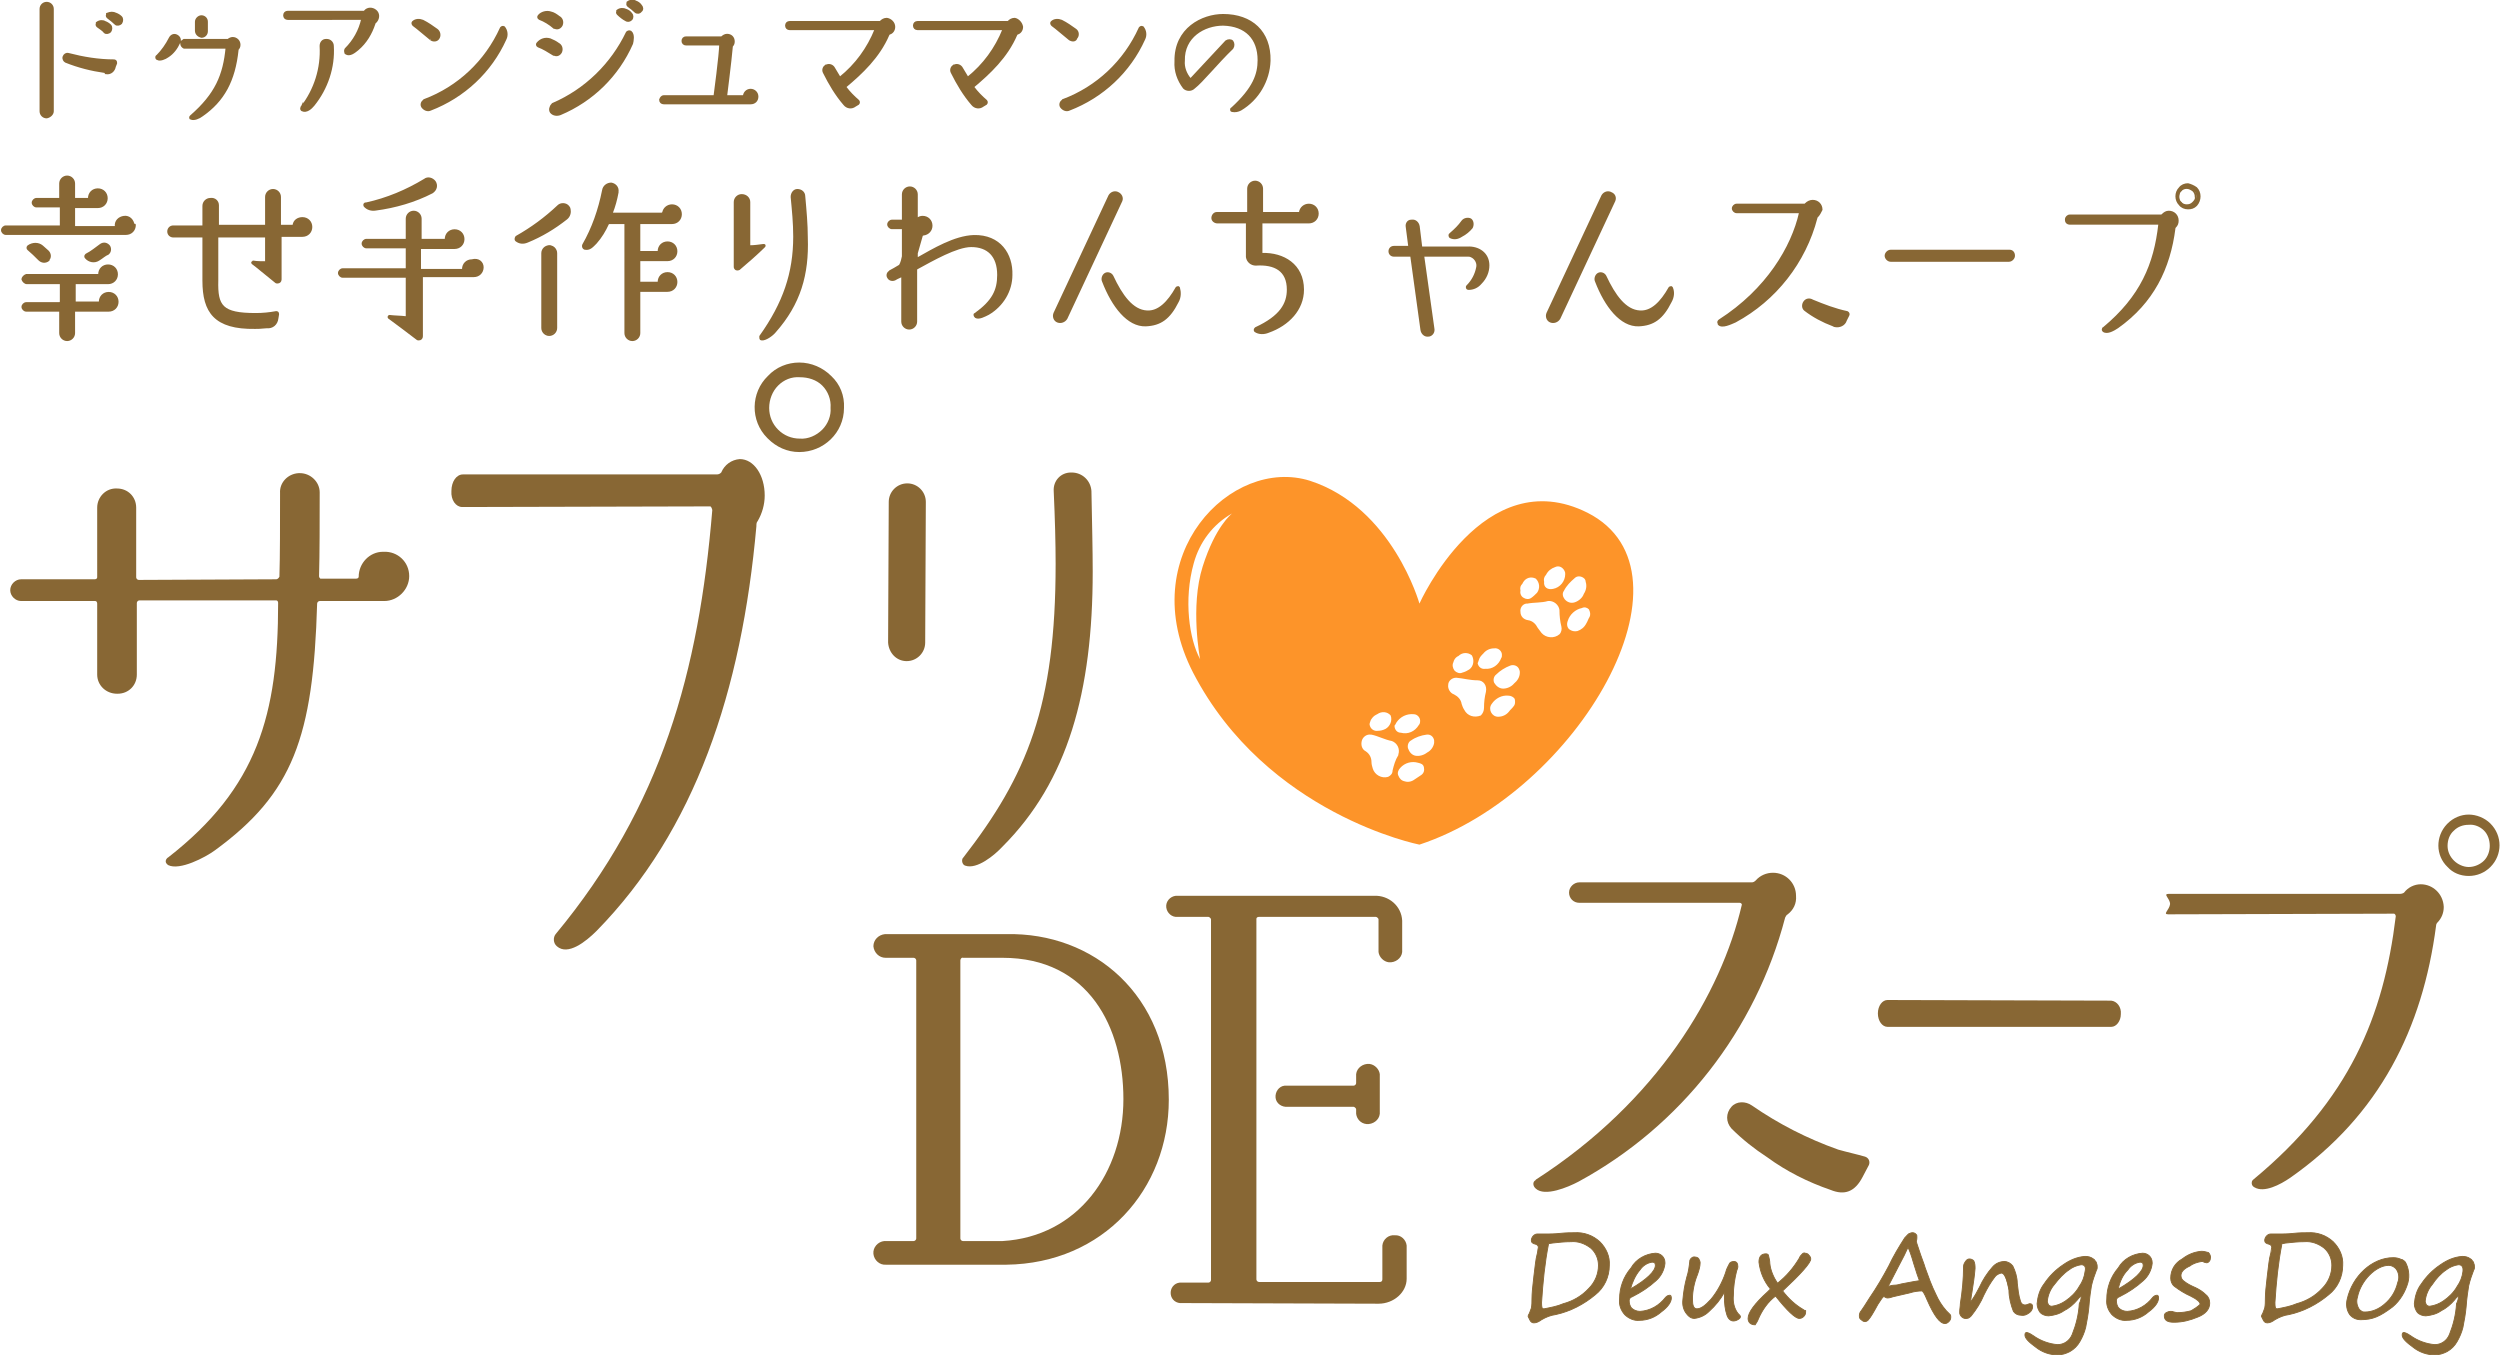 <?xml version="1.0" encoding="utf-8"?>
<!-- Generator: Adobe Illustrator 28.3.0, SVG Export Plug-In . SVG Version: 6.00 Build 0)  -->
<svg version="1.1" id="グループ_1589" xmlns="http://www.w3.org/2000/svg" xmlns:xlink="http://www.w3.org/1999/xlink" x="0px"
	 y="0px" viewBox="0 0 391 212" style="enable-background:new 0 0 391 212;" xml:space="preserve">
<style type="text/css">
	.st0{fill:#886734;}
	.st1{fill:#FD9429;}
	.st2{fill:none;stroke:#886734;stroke-width:0.142;stroke-miterlimit:10;}
	.st3{fill:none;stroke:#886734;stroke-width:0.425;stroke-miterlimit:10;}
	.st4{fill:none;stroke:#886734;stroke-width:0.283;stroke-miterlimit:10;}
</style>
<g id="グループ_1578">
	<path id="パス_1697" class="st0" d="M64,90.1c0,2.1-1.8,3.9-3.9,3.9H50c-0.2,0-0.4,0.2-0.4,0.4c-0.6,20.9-3.8,29.7-16,38.6
		c-1.5,1.1-5.5,3.2-7.3,2.3c-0.3-0.2-0.5-0.5-0.3-0.9c0.1-0.1,0.1-0.2,0.3-0.3c14-10.9,17.2-22.4,17.2-39.8c0-0.2-0.1-0.4-0.3-0.4
		c0,0,0,0,0,0c0,0,0,0,0,0H21.8c-0.2,0-0.4,0.2-0.4,0.4v11.2c0,1.7-1.3,3-3,3c0,0,0,0,0,0h-0.1c-1.7,0-3.1-1.3-3.1-3V94.4
		c0-0.2-0.1-0.4-0.3-0.4c0,0,0,0,0,0c0,0,0,0,0,0H3.3c-0.9,0-1.7-0.8-1.7-1.7s0.8-1.7,1.7-1.7h11.5c0.2,0,0.4-0.1,0.4-0.3
		c0,0,0,0,0,0V79.4c0-1.7,1.4-3.1,3.1-3c0,0,0,0,0,0h0c1.7,0,3,1.3,3,3c0,0,0,0,0,0v10.9c0,0.2,0.2,0.4,0.4,0.4l21.5-0.1
		c0.2,0,0.4-0.2,0.5-0.4c0.1-3.1,0.1-8.4,0.1-13.1c-0.1-1.6,1.2-3,2.9-3.1c0,0,0,0,0,0c0.1,0,0.1,0,0.2,0c1.7,0,3.1,1.4,3.1,3
		c0,4.4,0,9.7-0.1,13.1c0,0.2,0.1,0.3,0.2,0.4c0,0,0.1,0,0.1,0h5.5c0.2,0,0.4-0.1,0.4-0.3c0,0,0,0,0,0c0-2.1,1.7-3.9,3.8-3.9
		c0,0,0,0,0,0h0.1C62.2,86.2,64,87.9,64,90.1"/>
	<path id="パス_1698" class="st0" d="M118.5,81.5c-0.2,0.2-0.2,0.5-0.2,0.8c-2.3,25.8-9.6,47.6-25,63.3c-1.7,1.7-4.5,3.9-6.2,2.4
		c-0.6-0.5-0.6-1.4-0.2-1.9c16.6-20,22.4-41.1,24.5-66.3c0-0.2-0.2-0.6-0.3-0.6l-38.8,0.1c-1,0-1.8-1.1-1.7-2.5
		c0-1.5,0.8-2.6,1.8-2.6h39.7c0.3,0,0.5-0.1,0.7-0.3c0.5-1.2,1.6-2,2.9-2.1c2.2,0,3.9,2.5,3.9,5.7C119.6,78.9,119.2,80.3,118.5,81.5
		"/>
	<path id="パス_1699" class="st0" d="M130,58.8c-1.3-1.3-3.1-2.1-5-2.1c-1.8,0-3.6,0.7-4.9,2.1c-2.7,2.6-2.8,7-0.1,9.7
		c0,0,0,0,0,0c0,0,0.1,0.1,0.1,0.1c1.3,1.3,3,2.1,4.9,2.1c3.8,0,7-3,7-6.9C132.1,61.9,131.4,60.1,130,58.8L130,58.8z M128.6,67.2
		c-0.9,0.9-2.2,1.5-3.5,1.4c-1.3,0-2.5-0.5-3.4-1.4c-0.9-0.9-1.4-2.1-1.4-3.4c0-1.3,0.5-2.6,1.4-3.5c0.9-0.9,2.1-1.4,3.4-1.3
		c1.3,0,2.6,0.4,3.5,1.3c0.9,0.9,1.4,2.2,1.3,3.5C130,65,129.5,66.3,128.6,67.2L128.6,67.2z"/>
	<path id="パス_1700" class="st0" d="M139,78.5c0-1.6,1.3-2.9,2.9-2.9c1.6,0,2.9,1.3,2.9,2.9l-0.1,22c0,1.6-1.3,2.9-2.9,2.9
		c-1.6,0-2.8-1.3-2.9-2.9L139,78.5z M170.7,76.8c0.1,5.1,0.2,9.3,0.2,12.6c0,18.8-3.9,32.8-14.1,43c-1.3,1.4-4,3.6-5.8,3
		c-0.4-0.1-0.6-0.6-0.5-1c0-0.1,0.1-0.2,0.1-0.2c10.1-13,14.5-23.8,14.5-46c0-3.2-0.1-7-0.3-11.4c-0.1-1.6,1.1-2.9,2.7-2.9h0.1
		C169.3,73.9,170.6,75.2,170.7,76.8L170.7,76.8z"/>
	<path id="パス_1701" class="st0" d="M157.4,197.8h-18.8c-1,0.1-1.9-0.7-2-1.7c-0.1-1,0.7-1.9,1.7-2c0,0,0.1,0,0.1,0
		c0.1,0,0.1,0,0.2,0h4.3c0.2,0,0.4-0.2,0.4-0.4v-43.5c0-0.2-0.2-0.4-0.4-0.4h-4.4c-1,0-1.8-0.8-1.9-1.8c0-1,0.8-1.8,1.8-1.9
		c0,0,0.1,0,0.1,0h18.9c13.6-0.3,25.4,9.5,25.4,25.9C182.8,186,172.6,197.6,157.4,197.8 M175.7,171.9c0-11.2-5.4-22.1-18.9-22.1
		h-6.2c-0.2-0.1-0.4,0.2-0.4,0.4v43.5c0,0.2,0.2,0.4,0.4,0.4h6.2C168.6,193.4,175.7,183.4,175.7,171.9L175.7,171.9z"/>
	<path id="パス_1702" class="st0" d="M184.9,203.8c-0.9,0.1-1.7-0.5-1.8-1.4c-0.1-0.9,0.5-1.7,1.4-1.8c0,0,0,0,0,0
		c0.1,0,0.3,0,0.4,0h4.1c0.2,0,0.4-0.2,0.4-0.4v-56.4c0-0.2-0.3-0.4-0.4-0.4h-4.8c-0.9,0.1-1.7-0.6-1.8-1.5
		c-0.1-0.9,0.6-1.7,1.5-1.8c0.1,0,0.2,0,0.4,0h30.6c2.3-0.1,4.3,1.6,4.4,3.9v4.9c-0.1,1-1.1,1.7-2.1,1.6c-0.8-0.1-1.5-0.8-1.6-1.6
		v-5.1c0-0.2-0.3-0.4-0.4-0.4h-18.3c-0.2,0-0.4,0.1-0.4,0.3c0,0,0,0,0,0c0,0,0,0,0,0v56.4c0,0.2,0.2,0.4,0.4,0.4h0h18.9
		c0.2,0,0.4-0.1,0.4-0.4c0,0,0,0,0,0v-5.3c0.1-1,1-1.7,1.9-1.6c1-0.1,1.8,0.7,1.9,1.6v5.2c0,2.1-2,3.9-4.4,3.9L184.9,203.8z
		 M212.1,174.2v-0.7c0-0.2-0.3-0.4-0.4-0.4h-10.3c-0.9,0.1-1.8-0.5-1.9-1.4c-0.1-0.9,0.5-1.8,1.4-1.9c0.2,0,0.4,0,0.5,0h10.3
		c0.2,0,0.4-0.2,0.4-0.4V168c0.1-1,1.1-1.7,2.1-1.6c0.8,0.1,1.5,0.8,1.6,1.6v6.2c-0.1,1-1.1,1.7-2.1,1.6
		C212.8,175.7,212.2,175,212.1,174.2L212.1,174.2z"/>
	<path id="パス_1703" class="st1" d="M248.3,80.2C232,72,222,94.4,222,94.4s-4.2-15-17.1-19.2c-12.3-3.9-27.7,11.7-18.3,30
		c11.5,22.2,35.4,26.9,35.4,26.9C246.8,123.9,266.6,89.5,248.3,80.2 M188.1,88.6c-2,6.3-0.4,14.5-0.4,14.5c-1.7-3.1-2.6-9.3-1-15
		c0.9-3.3,3-6.1,6-7.8C192.6,80.4,190.1,82.3,188.1,88.6 M241.8,89.9c0.3-0.6,0.8-1,1.4-1.2c0.6-0.3,1.2,0,1.5,0.6c0,0,0,0,0,0
		c0.1,0.2,0.1,0.3,0.1,0.5c0,1.1-0.8,2.1-1.9,2.3c-0.9,0.2-1.5-0.3-1.4-1.1C241.4,90.6,241.5,90.2,241.8,89.9L241.8,89.9z
		 M231.3,103.2c0.1-0.4,0.4-0.7,0.7-1c0.4-0.5,1-0.8,1.7-0.8c0.6-0.1,1.2,0.4,1.2,1c0,0.2,0,0.4-0.1,0.5c-0.4,1.1-1.4,1.8-2.5,1.7
		c-0.6,0.1-1.1-0.3-1.2-0.9C231.2,103.6,231.2,103.4,231.3,103.2L231.3,103.2z M227.3,103.6c0.1-0.4,0.3-0.7,0.6-0.9l0.2-0.1
		c0.6-0.6,1.5-0.6,2.1-0.1c0.4,0.7,0.3,1.7-0.4,2.2c-0.3,0.2-0.7,0.4-1.1,0.5c-0.4,0.2-0.9,0-1.2-0.3
		C227.2,104.5,227.1,104,227.3,103.6L227.3,103.6z M218.4,113c0.6-0.9,1.6-1.4,2.7-1.3c0.6,0,1.1,0.6,1,1.2c0,0.2-0.1,0.4-0.2,0.5
		c-0.6,1-1.7,1.5-2.8,1.2c-0.6,0-1-0.5-1-1.1C218.2,113.4,218.3,113.2,218.4,113L218.4,113z M214.4,112.6c0.2-0.3,0.4-0.6,0.8-0.8
		l0.2-0.1c0.7-0.5,1.6-0.4,2.1,0.2c0.3,0.8-0.1,1.7-0.8,2.1c-0.4,0.2-0.8,0.3-1.2,0.3c-0.6,0.1-1.2-0.3-1.3-1
		C214.2,113.1,214.3,112.9,214.4,112.6L214.4,112.6z M217.8,120.5c0,0.5-0.3,0.8-0.7,1c-1,0.3-2.1-0.3-2.4-1.3
		c-0.1-0.3-0.2-0.7-0.2-1c0-0.7-0.3-1.3-0.9-1.7c-0.6-0.3-0.8-1-0.6-1.7c0.2-0.6,0.8-1,1.4-0.9c0,0,0,0,0,0c0,0,0.1,0,0.1,0
		c1,0.2,2.1,0.8,3.2,1c0.8,0.3,1.3,1.2,1,2.1c0,0,0,0,0,0c0,0,0,0.1,0,0.1C218.2,118.9,218,119.7,217.8,120.5L217.8,120.5z
		 M222.3,121.2c-0.3,0.2-0.6,0.4-0.9,0.6c-0.5,0.4-1.1,0.6-1.7,0.4c-0.5-0.1-0.8-0.4-1-0.9c-0.2-0.4,0-0.9,0.3-1.2
		c0.7-0.8,1.8-1.1,2.8-0.8c0.4,0.1,0.8,0.2,0.9,0.7C222.8,120.5,222.7,120.9,222.3,121.2L222.3,121.2z M224.3,116.2
		c-0.1,0.6-0.5,1.2-1.1,1.5c-0.5,0.4-1.2,0.6-1.8,0.5c-0.6-0.1-1-0.6-1.2-1.2c-0.1-0.5,0.1-1,0.5-1.2c0.7-0.5,1.6-0.8,2.4-0.9
		c0.6-0.1,1.1,0.3,1.2,0.9C224.3,115.9,224.3,116,224.3,116.2L224.3,116.2z M232.4,108.2c-0.2,0.8-0.3,1.6-0.3,2.5
		c0,0.5-0.2,0.9-0.5,1.2c-1,0.4-2.1,0.1-2.6-0.9c-0.2-0.3-0.3-0.6-0.4-0.9c-0.1-0.7-0.6-1.2-1.2-1.5c-0.6-0.2-1-0.9-0.9-1.5
		c0-0.6,0.6-1.1,1.2-1.1c0,0,0,0,0,0c0,0,0.1,0,0.1,0c1.1,0.1,2.1,0.4,3.3,0.4C232,106.4,232.6,107.2,232.4,108.2
		C232.4,108.1,232.4,108.1,232.4,108.2C232.4,108.2,232.4,108.2,232.4,108.2L232.4,108.2z M236.7,110.5c-0.2,0.3-0.5,0.5-0.7,0.8
		c-0.4,0.5-1,0.8-1.7,0.8c-0.5,0-0.9-0.3-1.1-0.7c-0.2-0.4-0.2-0.9,0.1-1.3c0.6-0.9,1.6-1.4,2.6-1.3c0.4,0,0.8,0.2,1,0.5
		C237,109.7,237,110.2,236.7,110.5L236.7,110.5z M236.8,106.9c-0.4,0.5-1.1,0.8-1.7,0.8c-0.6,0-1.1-0.4-1.4-0.9
		c-0.2-0.4-0.1-1,0.3-1.3c0.6-0.6,1.4-1.1,2.2-1.4c0.5-0.2,1.2,0,1.4,0.6c0.1,0.2,0.1,0.3,0.1,0.5
		C237.7,105.9,237.3,106.5,236.8,106.9L236.8,106.9z M238.1,91.3l0.1-0.2c0.4-0.7,1.2-1,2-0.6c0.6,0.6,0.7,1.5,0.2,2.2
		c-0.3,0.3-0.6,0.6-0.9,0.8c-0.4,0.3-0.9,0.2-1.2,0c-0.4-0.2-0.6-0.7-0.5-1.1C237.7,91.9,237.8,91.6,238.1,91.3L238.1,91.3z
		 M243.9,99.2c-0.8,0.7-2.1,0.6-2.8-0.2c-0.2-0.3-0.4-0.5-0.6-0.8c-0.3-0.6-0.8-1.1-1.5-1.2c-0.7-0.1-1.2-0.6-1.2-1.3
		c-0.1-0.6,0.3-1.2,0.9-1.3c0,0,0.1,0,0.2,0c1-0.2,2.2-0.1,3.2-0.4c0.9-0.1,1.7,0.6,1.8,1.4c0,0,0,0.1,0,0.1c0,0.8,0.1,1.7,0.3,2.5
		C244.3,98.4,244.2,98.9,243.9,99.2L243.9,99.2z M244.7,93.7c-0.3-0.4-0.4-0.9-0.1-1.3c0.4-0.8,1-1.4,1.7-2c0.4-0.4,1.1-0.3,1.5,0.1
		c0.1,0.1,0.2,0.3,0.2,0.5c0.2,0.6,0.1,1.3-0.3,1.9c-0.2,0.6-0.8,1.1-1.4,1.3C245.7,94.4,245.1,94.2,244.7,93.7L244.7,93.7z
		 M248.6,96.5c-0.2,0.3-0.3,0.7-0.5,1c-0.3,0.6-0.8,1-1.4,1.2c-0.5,0.1-0.9,0-1.3-0.3c-0.3-0.3-0.4-0.8-0.2-1.3c0.3-1,1.2-1.8,2.2-2
		c0.4-0.2,0.8-0.1,1.1,0.2C248.7,95.7,248.8,96.1,248.6,96.5L248.6,96.5z"/>
	<path id="パス_1704" class="st0" d="M279.6,143c-0.2,0.1-0.3,0.3-0.4,0.5c-4.6,17.6-16.3,32.6-32.3,41.3
		c-1.7,0.9-5.3,2.4-6.7,1.1l-0.1-0.1c-0.3-0.3-0.4-0.8-0.1-1.1c0.1-0.1,0.2-0.1,0.2-0.2c19.1-12.3,29-29.2,32.2-42.9
		c0.1-0.2-0.1-0.4-0.3-0.4h-25.1c-0.9,0-1.6-0.7-1.6-1.6v0c0-0.9,0.8-1.6,1.6-1.6h27c0.2,0,0.4-0.1,0.6-0.3c0.7-0.8,1.7-1.2,2.7-1.2
		c2,0,3.6,1.6,3.6,3.6C281,141.3,280.5,142.3,279.6,143L279.6,143z"/>
	<path id="パス_1705" class="st0" d="M291.7,180.9c-1.4-0.4-2.8-0.7-4.2-1.1c-4.8-1.7-9.3-4-13.5-6.9c-1-0.7-2.4-0.7-3.2,0.2
		c-0.9,1-0.9,2.4,0,3.4c1.7,1.7,3.6,3.2,5.6,4.5c3,2.2,6.4,3.9,9.9,5.1c2.2,0.9,3.8,0.3,5-2l1-1.9
		C292.5,181.7,292.3,181.1,291.7,180.9L291.7,180.9"/>
	<path id="パス_1706" class="st0" d="M331.7,158.6c0,1.1-0.7,2-1.5,2h-35c-0.8,0-1.5-0.9-1.5-2.1s0.7-2.1,1.5-2.1l35,0.1
		C331.1,156.6,331.8,157.5,331.7,158.6"/>
	<path id="パス_1707" class="st0" d="M381.2,144.3c-0.1,0.1-0.2,0.3-0.2,0.5c-2.1,16-8.8,29.6-22.8,39.4c-1.6,1.1-4.1,2.4-5.6,1.5
		c-0.4-0.2-0.5-0.6-0.4-0.9c0,0,0,0,0,0c0-0.1,0.1-0.2,0.2-0.3c15.1-12.5,20.4-25.6,22.3-41.2c0-0.1-0.1-0.4-0.3-0.4l-35.3,0.1
		c-0.9,0,0.2-0.7,0.3-1.6c0-0.9-1.2-1.6-0.2-1.6h36.2c0.2,0,0.5-0.1,0.6-0.2c0.6-0.8,1.6-1.3,2.6-1.3c1.9,0,3.5,1.5,3.6,3.5
		c0,0,0,0,0,0v0.1C382.2,142.7,381.9,143.6,381.2,144.3 M389.5,128.8c1.9,1.9,1.9,4.9,0,6.8c-0.9,0.9-2.1,1.4-3.4,1.4
		c-1.3,0-2.5-0.5-3.3-1.4c-1.9-1.8-1.9-4.8-0.1-6.7l0.1-0.1c0.9-0.9,2.1-1.4,3.3-1.4C387.3,127.4,388.6,127.9,389.5,128.8
		L389.5,128.8z M389.4,132.3c0-0.9-0.3-1.8-0.9-2.4c-0.6-0.6-1.5-1-2.4-0.9c-0.9,0-1.7,0.3-2.3,0.9c-0.7,0.6-1,1.5-1,2.4
		c0,0.9,0.4,1.7,1,2.3c0.6,0.6,1.5,1,2.3,1c0.9,0,1.8-0.4,2.4-1C389.1,134,389.4,133.1,389.4,132.3L389.4,132.3z"/>
	<path id="パス_1708" class="st0" d="M240.6,195.1c0-0.2-0.1-0.4-0.4-0.5c-0.5-0.1-0.7-0.3-0.7-0.6c0-0.2,0.1-0.5,0.3-0.7
		c0.2-0.2,0.4-0.3,0.6-0.3l1.3,0c0.6,0,1.4,0,2.3-0.1c1-0.1,1.7-0.1,2.2-0.1c1.5-0.1,2.9,0.4,4,1.4c1,1,1.6,2.3,1.5,3.7
		c0,1.8-0.8,3.5-2.2,4.6c-1.8,1.5-3.9,2.6-6.2,3.1c-0.8,0.1-1.5,0.4-2.2,0.8c-0.4,0.3-0.8,0.5-1.2,0.5c-0.3,0-0.5-0.2-0.6-0.4
		c-0.1-0.2-0.2-0.4-0.3-0.6c0-0.2,0.1-0.3,0.2-0.5c0.1-0.3,0.2-0.5,0.3-0.8c0.1-0.5,0.1-1,0.1-1.5c0-0.7,0.1-1.9,0.3-3.5
		s0.3-2.7,0.5-3.4C240.5,195.9,240.5,195.5,240.6,195.1 M242.2,194.5c-0.6,3-0.9,6.1-1.1,9.2c0,0.3,0,0.6,0.1,0.9
		c0.1,0.1,0.2,0.1,0.3,0.1c1-0.2,2.1-0.4,3-0.8c1.5-0.4,2.9-1.2,4-2.4c1-1,1.5-2.3,1.5-3.6c0-1-0.4-2-1.2-2.7c-0.9-0.7-2-1.1-3.1-1
		c-1,0-1.9,0.1-2.8,0.2C242.7,194.4,242.5,194.5,242.2,194.5L242.2,194.5z"/>
	<path id="パス_1709" class="st2" d="M240.6,195.1c0-0.2-0.1-0.4-0.4-0.5c-0.5-0.1-0.7-0.3-0.7-0.6c0-0.2,0.1-0.5,0.3-0.7
		c0.2-0.2,0.4-0.3,0.6-0.3l1.3,0c0.6,0,1.4,0,2.3-0.1c1-0.1,1.7-0.1,2.2-0.1c1.5-0.1,2.9,0.4,4,1.4c1,1,1.6,2.3,1.5,3.7
		c0,1.8-0.8,3.5-2.2,4.6c-1.8,1.5-3.9,2.6-6.2,3.1c-0.8,0.1-1.5,0.4-2.2,0.8c-0.4,0.3-0.8,0.5-1.2,0.5c-0.3,0-0.5-0.2-0.6-0.4
		c-0.1-0.2-0.2-0.4-0.3-0.6c0-0.2,0.1-0.3,0.2-0.5c0.1-0.3,0.2-0.5,0.3-0.8c0.1-0.5,0.1-1,0.1-1.5c0-0.7,0.1-1.9,0.3-3.5
		s0.3-2.7,0.5-3.4C240.5,195.9,240.5,195.5,240.6,195.1z M242.2,194.5c-0.6,3-0.9,6.1-1.1,9.2c0,0.3,0,0.6,0.1,0.9
		c0.1,0.1,0.2,0.1,0.3,0.1c1-0.2,2.1-0.4,3-0.8c1.5-0.4,2.9-1.2,4-2.4c1-1,1.5-2.3,1.5-3.6c0-1-0.4-2-1.2-2.7c-0.9-0.7-2-1.1-3.1-1
		c-1,0-1.9,0.1-2.8,0.2C242.7,194.4,242.4,194.5,242.2,194.5L242.2,194.5z"/>
	<path id="パス_1710" class="st0" d="M261.4,203c0,0.6-0.5,1.4-1.6,2.2c-0.9,0.8-2.1,1.3-3.4,1.3c-0.8,0.1-1.7-0.3-2.3-0.9
		c-0.6-0.7-0.9-1.5-0.8-2.4c0-1.8,0.6-3.5,1.8-4.9c0.8-1.4,2.3-2.2,3.8-2.3c0.8,0,1.5,0.6,1.5,1.5c0,0,0,0,0,0c0,0,0,0,0,0.1
		c-0.1,1-0.6,2-1.4,2.7c-1.1,1-2.3,1.8-3.7,2.5c-0.3,0.1-0.5,0.3-0.5,0.6c0,0.4,0.1,0.9,0.4,1.2c0.3,0.3,0.8,0.5,1.3,0.5
		c1.6-0.1,3-0.9,4-2.2c0.2-0.2,0.4-0.3,0.5-0.3C261.3,202.5,261.3,202.7,261.4,203 M255,201.6c2.6-1.5,3.9-2.8,3.9-3.7
		c0-0.4-0.2-0.5-0.5-0.5c-0.8,0.1-1.5,0.6-1.9,1.2C255.8,199.4,255.3,200.5,255,201.6L255,201.6z"/>
	<path id="パス_1711" class="st2" d="M261.4,203c0,0.6-0.5,1.4-1.6,2.2c-0.9,0.8-2.1,1.3-3.4,1.3c-0.8,0.1-1.7-0.3-2.3-0.9
		c-0.6-0.7-0.9-1.5-0.8-2.4c0-1.8,0.6-3.5,1.8-4.9c0.8-1.4,2.3-2.2,3.8-2.3c0.8,0,1.5,0.6,1.5,1.5c0,0,0,0,0,0c0,0,0,0,0,0.1
		c-0.1,1-0.6,2-1.4,2.7c-1.1,1-2.3,1.8-3.7,2.5c-0.3,0.1-0.5,0.3-0.5,0.6c0,0.4,0.1,0.9,0.4,1.2c0.3,0.3,0.8,0.5,1.3,0.5
		c1.6-0.1,3-0.9,4-2.2c0.2-0.2,0.4-0.3,0.5-0.3C261.3,202.5,261.4,202.7,261.4,203z M255,201.6c2.6-1.5,3.9-2.8,3.9-3.7
		c0-0.4-0.2-0.5-0.5-0.5c-0.8,0.1-1.5,0.6-1.9,1.2C255.8,199.4,255.3,200.5,255,201.6L255,201.6z"/>
	<path id="パス_1712" class="st0" d="M269.7,202.1c-0.6,1.1-1.4,2.1-2.4,3c-0.6,0.6-1.4,1-2.3,1.1c-0.5,0-0.9-0.3-1.2-0.7
		c-0.5-0.6-0.7-1.4-0.6-2.2c0.1-1.2,0.3-2.4,0.6-3.5c0.3-0.9,0.4-1.8,0.5-2.7c0.1-0.3,0.5-0.6,0.8-0.5c0.2,0,0.5,0.1,0.6,0.3
		c0.1,0.2,0.2,0.4,0.2,0.6c0,0.6-0.2,1.2-0.4,1.8c-0.5,1.2-0.8,2.6-0.8,3.9c0,1,0.2,1.5,0.7,1.5c0.6,0,1.3-0.5,2.2-1.5
		c1-1.2,1.8-2.7,2.3-4.2c0.1-0.5,0.4-1,0.6-1.4c0.1-0.2,0.4-0.3,0.7-0.3c0.4,0,0.6,0.3,0.6,0.8c0,0.2-0.1,0.4-0.2,0.7
		c-0.3,1.2-0.5,2.5-0.5,3.8c-0.1,1,0.1,2,0.7,2.8c0.2,0.2,0.4,0.4,0.4,0.5c0,0.2-0.1,0.3-0.4,0.5c-0.2,0.1-0.4,0.2-0.7,0.2
		c-0.4,0-0.8-0.3-1-0.9c-0.3-0.9-0.4-1.8-0.4-2.8v-0.3C269.7,202.3,269.7,202.2,269.7,202.1"/>
	<path id="パス_1713" class="st2" d="M269.7,202.1c-0.6,1.1-1.4,2.1-2.4,3c-0.6,0.6-1.4,1-2.3,1.1c-0.5,0-0.9-0.3-1.2-0.7
		c-0.5-0.6-0.7-1.4-0.6-2.2c0.1-1.2,0.3-2.4,0.6-3.5c0.3-0.9,0.4-1.8,0.5-2.7c0.1-0.3,0.5-0.6,0.8-0.5c0.2,0,0.5,0.1,0.6,0.3
		c0.1,0.2,0.2,0.4,0.2,0.6c0,0.6-0.2,1.2-0.4,1.8c-0.5,1.2-0.8,2.6-0.8,3.9c0,1,0.2,1.5,0.7,1.5c0.6,0,1.3-0.5,2.2-1.5
		c1-1.2,1.8-2.7,2.3-4.2c0.1-0.5,0.4-1,0.6-1.4c0.1-0.2,0.4-0.3,0.7-0.3c0.4,0,0.6,0.3,0.6,0.8c0,0.2-0.1,0.4-0.2,0.7
		c-0.3,1.2-0.5,2.5-0.5,3.8c-0.1,1,0.1,2,0.7,2.8c0.2,0.2,0.4,0.4,0.4,0.5c0,0.2-0.1,0.3-0.4,0.5c-0.2,0.1-0.4,0.2-0.7,0.2
		c-0.4,0-0.8-0.3-1-0.9c-0.3-0.9-0.4-1.8-0.4-2.8v-0.3C269.7,202.3,269.7,202.2,269.7,202.1z"/>
	<path id="パス_1714" class="st0" d="M277.7,202.7c-1.2,0.9-2.1,2.2-2.7,3.6c-0.1,0.3-0.3,0.6-0.5,0.9c-0.7,0-1.1-0.4-1.1-1
		c0-0.9,1-2.3,3.1-4.2l0.4-0.4c-1-1.2-1.6-2.6-1.8-4.2c0-0.9,0.4-1.3,1.1-1.3c0.2,0,0.4,0.1,0.4,0.3c0.1,0.4,0.2,0.8,0.2,1.2
		c0.1,1.1,0.6,2.2,1.2,3.1c1.4-1.1,2.5-2.4,3.4-3.9c0.1-0.3,0.3-0.5,0.5-0.7c0.1-0.1,0.3-0.2,0.4-0.1c0.2,0,0.5,0.1,0.6,0.3
		c0.2,0.2,0.3,0.4,0.3,0.6c0,0.6-1.5,2.3-4.4,5c0.9,1.2,2,2.2,3.2,2.9c0.1,0.1,0.3,0.2,0.4,0.2c0,0.1,0,0.2,0,0.2
		c0,0.3-0.1,0.5-0.3,0.7c-0.2,0.2-0.4,0.3-0.7,0.3C280.8,206.2,279.5,205,277.7,202.7"/>
	<path id="パス_1715" class="st2" d="M277.7,202.7c-1.2,0.9-2.1,2.2-2.7,3.6c-0.1,0.3-0.3,0.6-0.5,0.9c-0.7,0-1.1-0.4-1.1-1
		c0-0.9,1-2.3,3.1-4.2l0.4-0.4c-1-1.2-1.6-2.6-1.8-4.2c0-0.9,0.4-1.3,1.1-1.3c0.2,0,0.4,0.1,0.4,0.3c0.1,0.4,0.2,0.8,0.2,1.2
		c0.1,1.1,0.6,2.2,1.2,3.1c1.4-1.1,2.5-2.4,3.4-3.9c0.1-0.3,0.3-0.5,0.5-0.7c0.1-0.1,0.3-0.2,0.4-0.1c0.2,0,0.5,0.1,0.6,0.3
		c0.2,0.2,0.3,0.4,0.3,0.6c0,0.6-1.5,2.3-4.4,5c0.9,1.2,2,2.2,3.2,2.9c0.1,0.1,0.3,0.2,0.4,0.2c0,0.1,0,0.2,0,0.2
		c0,0.3-0.1,0.5-0.3,0.7c-0.2,0.2-0.4,0.3-0.7,0.3C280.8,206.2,279.5,205,277.7,202.7z"/>
	<path id="パス_1716" class="st0" d="M299.7,193.1c0.1,0,0.1,0.2,0.1,0.4c0,0.2,0,0.4-0.1,0.6l0.1,0.4c0.2,0.6,0.4,1.2,0.6,1.8
		c0.2,0.6,0.5,1.3,0.7,2c0.5,1.4,1,2.8,1.7,4.2c0.4,0.9,0.9,1.7,1.6,2.5c0.2,0.2,0.4,0.4,0.6,0.6c0.1,0.1,0.1,0.3,0.1,0.4
		c0,0.3-0.1,0.5-0.3,0.7c-0.2,0.2-0.4,0.3-0.6,0.3c-0.8,0-1.7-1.2-2.8-3.7c-0.4-1-0.7-1.4-0.8-1.4c-0.6,0-1.3,0.1-1.9,0.3
		c-0.9,0.2-1.8,0.4-2.6,0.6c-0.3,0.1-0.6,0.2-0.9,0.2c-0.2,0-0.3-0.1-0.5-0.2c0,0-0.1,0-0.1,0c-0.1,0-0.4,0.4-0.9,1.2
		c-0.7,1.3-1.2,2.1-1.4,2.3c-0.1,0.2-0.4,0.4-0.6,0.4c-0.2,0-0.4-0.1-0.6-0.3c-0.2-0.1-0.3-0.3-0.3-0.6c0-0.3,0.1-0.6,0.3-0.8
		c0.2-0.3,0.7-1,1.3-2c1.1-1.6,2.1-3.3,3-5c0.7-1.5,1.6-3,2.5-4.4c0.4-0.4,0.6-0.7,0.8-0.7C299.1,192.7,299.5,192.8,299.7,193.1
		 M300.2,200.3c-0.2-0.5-0.5-1.4-0.9-2.7c-0.4-1.4-0.7-2.2-0.9-2.5c-0.3,0.7-0.8,1.7-1.5,3l-1.6,3.1c0.3-0.1,0.7-0.2,1-0.2
		c0.4,0,0.7-0.1,1.1-0.2C299,200.5,300,200.3,300.2,200.3L300.2,200.3z"/>
	<path id="パス_1717" class="st2" d="M299.7,193.1c0.1,0,0.1,0.2,0.1,0.4c0,0.2,0,0.4-0.1,0.6l0.1,0.4c0.2,0.6,0.4,1.2,0.6,1.8
		c0.2,0.6,0.5,1.3,0.7,2c0.5,1.4,1,2.8,1.7,4.2c0.4,0.9,0.9,1.7,1.6,2.5c0.2,0.2,0.4,0.4,0.6,0.6c0.1,0.1,0.1,0.3,0.1,0.4
		c0,0.3-0.1,0.5-0.3,0.7c-0.2,0.2-0.4,0.3-0.6,0.3c-0.8,0-1.7-1.2-2.8-3.7c-0.4-1-0.7-1.4-0.8-1.4c-0.6,0-1.3,0.1-1.9,0.3
		c-0.9,0.2-1.8,0.4-2.6,0.6c-0.3,0.1-0.6,0.2-0.9,0.2c-0.2,0-0.3-0.1-0.5-0.2c0,0-0.1,0-0.1,0c-0.1,0-0.4,0.4-0.9,1.2
		c-0.7,1.3-1.2,2.1-1.4,2.3c-0.1,0.2-0.4,0.4-0.6,0.4c-0.2,0-0.4-0.1-0.6-0.3c-0.2-0.1-0.3-0.3-0.3-0.6c0-0.3,0.1-0.6,0.3-0.8
		c0.2-0.3,0.7-1,1.3-2c1.1-1.6,2.1-3.3,3-5c0.7-1.5,1.6-3,2.5-4.4c0.4-0.4,0.6-0.7,0.8-0.7C299.1,192.7,299.5,192.8,299.7,193.1z
		 M300.2,200.3c-0.2-0.5-0.5-1.4-0.9-2.7c-0.4-1.4-0.7-2.2-0.9-2.5c-0.3,0.7-0.8,1.7-1.5,3l-1.6,3.1c0.3-0.1,0.7-0.2,1-0.2
		c0.4,0,0.7-0.1,1.1-0.2C299,200.5,300,200.3,300.2,200.3L300.2,200.3z"/>
	<path id="パス_1718" class="st0" d="M313,199.1c-0.4,0.1-0.8,0.3-1,0.6c-0.7,0.9-1.2,1.8-1.7,2.8c-0.5,1.2-1.2,2.3-2,3.3
		c-0.2,0.2-0.4,0.4-0.7,0.4c-0.5,0.1-1-0.3-1.1-0.8c0-0.1,0-0.2,0-0.3c0-0.4,0.1-0.8,0.1-1.2c0.3-1.9,0.5-3.9,0.5-5.8
		c0-0.3,0.1-0.5,0.3-0.8c0.2-0.3,0.4-0.4,0.6-0.4c0.3,0,0.5,0.1,0.7,0.3c0.2,0.4,0.2,0.8,0.2,1.2c-0.1,1.3-0.3,2.5-0.5,3.8
		c-0.1,0.4-0.1,0.8-0.2,1.2c0,0.1,0,0.1,0.1,0.1c0.5-0.7,0.9-1.4,1.3-2.2c0.5-1.1,1.2-2.2,2-3.1c0.5-0.6,1.2-0.9,1.9-0.9
		c0.5,0,1,0.3,1.3,0.7c0.4,0.8,0.7,1.8,0.7,2.7c0.1,0.9,0.2,1.9,0.5,2.8c0.1,0.4,0.4,0.6,0.7,0.6c0.2,0,0.5-0.1,0.7-0.2
		c0,0,0.1,0,0.1,0c0.3,0,0.4,0.2,0.4,0.5c0,0.3-0.2,0.7-0.5,0.9c-0.4,0.3-0.8,0.5-1.3,0.4c-0.5,0-0.9-0.2-1.2-0.6
		c-0.4-1-0.7-2.2-0.7-3.3C313.8,200,313.5,199.1,313,199.1"/>
	<path id="パス_1719" class="st2" d="M313,199.1c-0.4,0.1-0.8,0.3-1,0.6c-0.7,0.9-1.2,1.8-1.7,2.8c-0.5,1.2-1.2,2.3-2,3.3
		c-0.2,0.2-0.4,0.4-0.7,0.4c-0.5,0.1-1-0.3-1.1-0.8c0-0.1,0-0.2,0-0.3c0-0.4,0.1-0.8,0.1-1.2c0.3-1.9,0.5-3.9,0.5-5.8
		c0-0.3,0.1-0.5,0.3-0.8c0.2-0.3,0.4-0.4,0.6-0.4c0.3,0,0.5,0.1,0.7,0.3c0.2,0.4,0.2,0.8,0.2,1.2c-0.1,1.3-0.3,2.5-0.5,3.8
		c-0.1,0.4-0.1,0.8-0.2,1.2c0,0.1,0,0.1,0.1,0.1c0.5-0.7,0.9-1.4,1.3-2.2c0.5-1.1,1.2-2.2,2-3.1c0.5-0.6,1.2-0.9,1.9-0.9
		c0.5,0,1,0.3,1.3,0.7c0.4,0.8,0.7,1.8,0.7,2.7c0.1,0.9,0.2,1.9,0.5,2.8c0.1,0.4,0.4,0.6,0.7,0.6c0.2,0,0.5-0.1,0.7-0.2
		c0,0,0.1,0,0.1,0c0.3,0,0.4,0.2,0.4,0.5c0,0.3-0.2,0.7-0.5,0.9c-0.4,0.3-0.8,0.5-1.3,0.4c-0.5,0-0.9-0.2-1.2-0.6
		c-0.4-1-0.7-2.2-0.7-3.3C313.9,200,313.5,199.1,313,199.1z"/>
	<path id="パス_1720" class="st0" d="M325.5,202.8c-0.1-0.1-0.3,0.1-0.6,0.5c-0.6,0.7-1.3,1.3-2.1,1.7c-0.7,0.5-1.5,0.7-2.4,0.8
		c-0.5,0-1-0.2-1.3-0.5c-0.3-0.4-0.5-0.9-0.5-1.4c0.1-1.1,0.4-2.2,1.1-3.1c0.8-1.2,1.8-2.2,3-3c1-0.7,2.1-1.2,3.4-1.3
		c0.5,0,0.9,0.1,1.3,0.4c0.1,0.1,0.2,0.1,0.2,0.2c0.1,0.1,0.3,0.3,0.3,0.5c0.1,0.2,0.1,0.4,0.1,0.6c0,0.1,0,0.3-0.1,0.4
		c-0.3,0.8-0.6,1.6-0.8,2.5c-0.1,0.7-0.3,1.8-0.4,3.3c-0.1,1.1-0.3,2.2-0.5,3.2c-0.2,0.8-0.5,1.5-0.9,2.2c-0.4,0.7-0.9,1.2-1.6,1.6
		c-0.6,0.3-1.2,0.5-1.9,0.5c-1.2,0-2.4-0.4-3.4-1.2c-1.1-0.8-1.7-1.4-1.7-1.9c0-0.3,0.1-0.4,0.3-0.4c0.4,0.1,0.7,0.3,1,0.5
		c1.1,0.8,2.5,1.3,3.8,1.4c1,0,1.9-0.6,2.3-1.6c0.6-1.5,1-3.1,1.1-4.8C325.4,203.5,325.5,203.1,325.5,202.8 M325.5,197.8
		c-0.7,0.1-1.4,0.4-1.9,0.8c-0.9,0.6-1.6,1.4-2.3,2.3c-0.6,0.7-1,1.6-1.1,2.6c0,0.2,0.1,0.4,0.2,0.6c0.1,0.1,0.3,0.2,0.5,0.2
		c0.8-0.1,1.5-0.4,2.1-0.8c0.9-0.6,1.7-1.4,2.2-2.3c0.5-0.7,0.8-1.5,0.9-2.3C326.3,198.1,326,197.8,325.5,197.8L325.5,197.8z"/>
	<path id="パス_1721" class="st2" d="M325.5,202.8c-0.1-0.1-0.3,0.1-0.6,0.5c-0.6,0.7-1.3,1.3-2.1,1.7c-0.7,0.5-1.5,0.7-2.4,0.8
		c-0.5,0-1-0.2-1.3-0.5c-0.3-0.4-0.5-0.9-0.5-1.4c0.1-1.1,0.4-2.2,1.1-3.1c0.8-1.2,1.8-2.2,3-3c1-0.7,2.1-1.2,3.4-1.3
		c0.5,0,0.9,0.1,1.3,0.4c0.1,0.1,0.2,0.1,0.2,0.2c0.1,0.1,0.3,0.3,0.3,0.5c0.1,0.2,0.1,0.4,0.1,0.6c0,0.1,0,0.3-0.1,0.4
		c-0.3,0.8-0.6,1.6-0.8,2.5c-0.1,0.7-0.3,1.8-0.4,3.3c-0.1,1.1-0.3,2.2-0.5,3.2c-0.2,0.8-0.5,1.5-0.9,2.2c-0.4,0.7-0.9,1.2-1.6,1.6
		c-0.6,0.3-1.2,0.5-1.9,0.5c-1.2,0-2.4-0.4-3.4-1.2c-1.1-0.8-1.7-1.4-1.7-1.9c0-0.3,0.1-0.4,0.3-0.4c0.4,0.1,0.7,0.3,1,0.5
		c1.1,0.8,2.5,1.3,3.8,1.4c1,0,1.9-0.6,2.3-1.6c0.6-1.5,1-3.1,1.1-4.8C325.4,203.5,325.5,203.1,325.5,202.8z M325.5,197.8
		c-0.7,0.1-1.4,0.4-1.9,0.8c-0.9,0.6-1.6,1.4-2.3,2.3c-0.6,0.7-1,1.6-1.1,2.6c0,0.2,0.1,0.4,0.2,0.6c0.1,0.1,0.3,0.2,0.5,0.2
		c0.8-0.1,1.5-0.4,2.1-0.8c0.9-0.6,1.7-1.4,2.2-2.3c0.5-0.7,0.8-1.5,0.9-2.3C326.3,198.1,326,197.8,325.5,197.8L325.5,197.8z"/>
	<path id="パス_1722" class="st0" d="M337.6,203c0,0.6-0.5,1.4-1.6,2.2c-0.9,0.8-2.1,1.3-3.4,1.3c-0.8,0.1-1.7-0.3-2.3-0.9
		c-0.6-0.7-0.9-1.5-0.8-2.4c0-1.8,0.6-3.5,1.8-4.9c0.8-1.4,2.3-2.2,3.8-2.3c0.8,0,1.5,0.6,1.5,1.5c0,0,0,0,0,0.1
		c-0.1,1-0.6,2-1.4,2.7c-1.1,1-2.3,1.8-3.7,2.5c-0.3,0.1-0.5,0.3-0.5,0.6c0,0.4,0.1,0.9,0.4,1.2c0.3,0.3,0.8,0.5,1.3,0.5
		c1.6-0.1,3-0.9,4-2.2c0.2-0.2,0.4-0.3,0.5-0.3C337.5,202.5,337.6,202.7,337.6,203 M331.3,201.6c2.6-1.5,3.9-2.8,3.9-3.7
		c0-0.4-0.2-0.5-0.5-0.5c-0.8,0.1-1.5,0.6-1.9,1.2C332,199.4,331.5,200.5,331.3,201.6L331.3,201.6z"/>
	<path id="パス_1723" class="st2" d="M337.6,203c0,0.6-0.5,1.4-1.6,2.2c-0.9,0.8-2.1,1.3-3.4,1.3c-0.8,0.1-1.7-0.3-2.3-0.9
		c-0.6-0.7-0.9-1.5-0.8-2.4c0-1.8,0.6-3.5,1.8-4.9c0.8-1.4,2.3-2.2,3.8-2.3c0.8,0,1.5,0.6,1.5,1.5c0,0,0,0,0,0.1
		c-0.1,1-0.6,2-1.4,2.7c-1.1,1-2.3,1.8-3.7,2.5c-0.3,0.1-0.5,0.3-0.5,0.6c0,0.4,0.1,0.9,0.4,1.2c0.3,0.3,0.8,0.5,1.3,0.5
		c1.6-0.1,3-0.9,4-2.2c0.2-0.2,0.4-0.3,0.5-0.3C337.5,202.5,337.6,202.7,337.6,203z M331.3,201.6c2.6-1.5,3.9-2.8,3.9-3.7
		c0-0.4-0.2-0.5-0.5-0.5c-0.8,0.1-1.5,0.6-1.9,1.2C332,199.4,331.5,200.5,331.3,201.6L331.3,201.6z"/>
	<path id="パス_1724" class="st0" d="M344.1,204c0-0.4-0.5-0.8-1.5-1.3c-0.9-0.4-1.7-0.9-2.5-1.5c-0.4-0.3-0.6-0.8-0.6-1.3
		c0-1.3,0.7-2.4,1.8-3c0.9-0.7,1.9-1.1,3-1.2c0.4,0,0.7,0.1,1.1,0.2c0.2,0.2,0.4,0.6,0.3,0.9c0,0.2-0.1,0.4-0.2,0.5
		c-0.1,0.1-0.2,0.2-0.4,0.2c-0.1,0-0.3-0.1-0.4-0.1c-0.1-0.1-0.2-0.1-0.4-0.1c-0.6,0.1-1.3,0.3-1.8,0.7c-0.9,0.4-1.4,0.9-1.4,1.5
		c0,0.4,0.2,0.7,0.5,0.9c0.5,0.4,1.1,0.7,1.8,1c0.6,0.3,1.1,0.6,1.6,1.1c0.4,0.3,0.6,0.8,0.6,1.3c0,0.9-0.6,1.7-1.9,2.2
		c-1.2,0.5-2.4,0.8-3.7,0.8c-1,0-1.5-0.3-1.5-1c0-0.2,0.1-0.4,0.3-0.5c0.2-0.1,0.4-0.2,0.7-0.2c0.2,0,0.3,0,0.5,0.1
		c0.2,0,0.3,0.1,0.5,0.1c0.7,0,1.5-0.1,2.2-0.3C343.2,204.7,343.7,204.4,344.1,204"/>
	<path id="パス_1725" class="st2" d="M344.1,204c0-0.4-0.5-0.8-1.5-1.3c-0.9-0.4-1.7-0.9-2.5-1.5c-0.4-0.3-0.6-0.8-0.6-1.3
		c0-1.3,0.7-2.4,1.8-3c0.9-0.7,1.9-1.1,3-1.2c0.4,0,0.7,0.1,1.1,0.2c0.2,0.2,0.4,0.6,0.3,0.9c0,0.2-0.1,0.4-0.2,0.5
		c-0.1,0.1-0.2,0.2-0.4,0.2c-0.1,0-0.3-0.1-0.4-0.1c-0.1-0.1-0.2-0.1-0.4-0.1c-0.6,0.1-1.3,0.3-1.8,0.7c-0.9,0.4-1.4,0.9-1.4,1.5
		c0,0.4,0.2,0.7,0.5,0.9c0.5,0.4,1.1,0.7,1.8,1c0.6,0.3,1.1,0.6,1.6,1.1c0.4,0.3,0.6,0.8,0.6,1.3c0,0.9-0.6,1.7-1.9,2.2
		c-1.2,0.5-2.4,0.8-3.7,0.8c-1,0-1.5-0.3-1.5-1c0-0.2,0.1-0.4,0.3-0.5c0.2-0.1,0.4-0.2,0.7-0.2c0.2,0,0.3,0,0.5,0.1
		c0.2,0,0.3,0.1,0.5,0.1c0.7,0,1.5-0.1,2.2-0.3C343.2,204.7,343.7,204.4,344.1,204z"/>
	<path id="パス_1726" class="st0" d="M384.5,202.8c-0.1-0.1-0.3,0.1-0.6,0.5c-0.6,0.7-1.3,1.3-2.1,1.7c-0.7,0.5-1.5,0.7-2.4,0.8
		c-0.5,0-1-0.2-1.3-0.5c-0.3-0.4-0.5-0.9-0.5-1.4c0.1-1.1,0.4-2.2,1.1-3.1c0.8-1.2,1.8-2.2,3-3c1-0.7,2.1-1.2,3.4-1.3
		c0.5,0,0.9,0.1,1.3,0.4c0.1,0.1,0.2,0.1,0.2,0.2c0.1,0.1,0.3,0.3,0.3,0.5c0.1,0.2,0.1,0.4,0.1,0.6c0,0.1,0,0.3-0.1,0.4
		c-0.3,0.8-0.6,1.6-0.8,2.5c-0.1,0.7-0.3,1.8-0.4,3.3c-0.1,1.1-0.3,2.2-0.5,3.2c-0.2,0.8-0.5,1.5-0.9,2.2c-0.4,0.7-0.9,1.2-1.6,1.6
		c-0.6,0.3-1.2,0.5-1.9,0.5c-1.2,0-2.4-0.4-3.4-1.2c-1.1-0.8-1.7-1.4-1.7-1.9c0-0.3,0.1-0.4,0.3-0.4c0.4,0.1,0.7,0.3,1,0.5
		c1.1,0.8,2.5,1.3,3.8,1.4c1,0,1.9-0.6,2.3-1.6c0.6-1.5,1-3.1,1.1-4.8C384.4,203.5,384.5,203.1,384.5,202.8 M384.5,197.8
		c-0.7,0.1-1.4,0.4-1.9,0.8c-0.9,0.6-1.6,1.4-2.2,2.3c-0.6,0.7-1,1.6-1.1,2.6c0,0.2,0.1,0.4,0.2,0.6c0.1,0.1,0.3,0.2,0.5,0.2
		c0.8-0.1,1.5-0.4,2.1-0.8c0.9-0.6,1.7-1.4,2.2-2.3c0.5-0.7,0.8-1.5,0.9-2.3C385.3,198.1,385,197.8,384.5,197.8L384.5,197.8z"/>
	<path id="パス_1727" class="st2" d="M384.5,202.8c-0.1-0.1-0.3,0.1-0.6,0.5c-0.6,0.7-1.3,1.3-2.1,1.7c-0.7,0.5-1.5,0.7-2.4,0.8
		c-0.5,0-1-0.2-1.3-0.5c-0.3-0.4-0.5-0.9-0.5-1.4c0.1-1.1,0.4-2.2,1.1-3.1c0.8-1.2,1.8-2.2,3-3c1-0.7,2.1-1.2,3.4-1.3
		c0.5,0,0.9,0.1,1.3,0.4c0.1,0.1,0.2,0.1,0.2,0.2c0.1,0.1,0.3,0.3,0.3,0.5c0.1,0.2,0.1,0.4,0.1,0.6c0,0.1,0,0.3-0.1,0.4
		c-0.3,0.8-0.6,1.6-0.8,2.5c-0.1,0.7-0.3,1.8-0.4,3.3c-0.1,1.1-0.3,2.2-0.5,3.2c-0.2,0.8-0.5,1.5-0.9,2.2c-0.4,0.7-0.9,1.2-1.6,1.6
		c-0.6,0.3-1.2,0.5-1.9,0.5c-1.2,0-2.4-0.4-3.4-1.2c-1.1-0.8-1.7-1.4-1.7-1.9c0-0.3,0.1-0.4,0.3-0.4c0.4,0.1,0.7,0.3,1,0.5
		c1.1,0.8,2.5,1.3,3.8,1.4c1,0,1.9-0.6,2.3-1.6c0.6-1.5,1-3.1,1.1-4.8C384.4,203.5,384.5,203.1,384.5,202.8z M384.5,197.8
		c-0.7,0.1-1.4,0.4-1.9,0.8c-0.9,0.6-1.6,1.4-2.2,2.3c-0.6,0.7-1,1.6-1.1,2.6c0,0.2,0.1,0.4,0.2,0.6c0.1,0.1,0.3,0.2,0.5,0.2
		c0.8-0.1,1.5-0.4,2.1-0.8c0.9-0.6,1.7-1.4,2.2-2.3c0.5-0.7,0.8-1.5,0.9-2.3C385.3,198.1,385,197.8,384.5,197.8L384.5,197.8z"/>
	<path id="パス_1728" class="st0" d="M376.2,197.4c-0.1-0.1-0.1-0.1-0.2-0.2l0,0c-0.1-0.1-0.2-0.1-0.3-0.2l-0.1,0
		c-0.4-0.2-0.8-0.3-1.3-0.3c-3.3,0-6.4,2.9-7.2,6.5c-0.2,0.8-0.1,1.7,0.4,2.4c0.4,0.5,1,0.8,1.7,0.8c1.9,0,3-0.5,5-2
		c1.2-1,2-2.4,2.4-3.8C376.9,199.5,376.7,198.3,376.2,197.4 M375.2,199.5c0,0,0-0.1,0-0.1C375.2,199.5,375.2,199.5,375.2,199.5
		 M375,200.6c-0.3,1.3-1,2.5-2.1,3.4c-0.8,0.7-1.9,1.2-3,1.2c-0.2,0-0.4,0-0.5-0.1l0,0c-0.2-0.1-0.3-0.2-0.4-0.3
		c-0.4-0.6-0.5-1.3-0.3-1.9c0.5-2.6,2.9-5,4.9-5c0.4,0,0.8,0.2,1.1,0.5C375.2,199,375.3,199.9,375,200.6 M374.9,198.4
		c0,0.1,0.1,0.1,0.1,0.2C374.9,198.5,374.9,198.4,374.9,198.4 M375.1,198.8c0,0.1,0,0.1,0,0.2C375.1,199,375.1,198.9,375.1,198.8
		 M374.7,198.1L374.7,198.1L374.7,198.1 M368.9,204.5C368.9,204.5,368.9,204.5,368.9,204.5C368.9,204.5,368.9,204.5,368.9,204.5
		 M368.7,204.2C368.7,204.2,368.7,204.2,368.7,204.2C368.7,204.2,368.7,204.2,368.7,204.2 M375.1,200.2L375.1,200.2L375.1,200.2
		 M367.1,204.4c0-0.1,0-0.2,0-0.3C367.1,204.3,367.1,204.4,367.1,204.4 M367.1,203.7c0-0.1,0-0.2,0-0.3
		C367.1,203.5,367.1,203.6,367.1,203.7 M367.5,205.5c0,0-0.1-0.1-0.1-0.1C367.4,205.4,367.5,205.4,367.5,205.5 M367.2,205
		c0-0.1,0-0.1-0.1-0.2C367.2,204.9,367.2,204.9,367.2,205"/>
	<path id="パス_1729" class="st2" d="M376.2,197.4c-0.1-0.1-0.1-0.1-0.2-0.2l0,0c-0.1-0.1-0.2-0.1-0.3-0.2l-0.1,0
		c-0.4-0.2-0.8-0.3-1.3-0.3c-3.3,0-6.4,2.9-7.2,6.5c-0.2,0.8-0.1,1.7,0.4,2.4c0.4,0.5,1,0.8,1.7,0.8c1.9,0,3-0.5,5-2
		c1.2-1,2-2.4,2.4-3.8C376.9,199.5,376.7,198.3,376.2,197.4z M375.2,199.5c0,0,0-0.1,0-0.1C375.2,199.5,375.2,199.5,375.2,199.5
		L375.2,199.5z M375,200.6c-0.3,1.3-1,2.5-2.1,3.4c-0.8,0.7-1.9,1.2-3,1.2c-0.2,0-0.4,0-0.5-0.1l0,0c-0.2-0.1-0.3-0.2-0.4-0.3
		c-0.4-0.6-0.5-1.3-0.3-1.9c0.5-2.6,2.9-5,4.9-5c0.4,0,0.8,0.2,1.1,0.5C375.2,199,375.3,199.9,375,200.6L375,200.6z M374.9,198.4
		c0,0.1,0.1,0.1,0.1,0.2C374.9,198.5,374.9,198.4,374.9,198.4L374.9,198.4z M375.1,198.8c0,0.1,0,0.1,0,0.2
		C375.1,199,375.1,198.9,375.1,198.8L375.1,198.8z M374.7,198.1L374.7,198.1L374.7,198.1z M368.9,204.5
		C368.9,204.5,368.9,204.5,368.9,204.5C368.9,204.5,368.9,204.5,368.9,204.5L368.9,204.5z M368.7,204.2
		C368.7,204.2,368.7,204.2,368.7,204.2C368.7,204.2,368.7,204.2,368.7,204.2L368.7,204.2z M375.1,200.2L375.1,200.2L375.1,200.2z
		 M367.1,204.4c0-0.1,0-0.2,0-0.3C367.1,204.3,367.1,204.4,367.1,204.4L367.1,204.4z M367.1,203.7c0-0.1,0-0.2,0-0.3
		C367.1,203.5,367.1,203.6,367.1,203.7L367.1,203.7z M367.5,205.5c0,0-0.1-0.1-0.1-0.1C367.4,205.4,367.5,205.4,367.5,205.5
		L367.5,205.5z M367.2,205c0-0.1,0-0.1-0.1-0.2C367.2,204.9,367.2,204.9,367.2,205L367.2,205z"/>
	<path id="パス_1730" class="st0" d="M355.3,195.1c0-0.2-0.1-0.4-0.4-0.5c-0.5-0.1-0.7-0.3-0.7-0.6c0-0.2,0.1-0.5,0.3-0.7
		c0.2-0.2,0.4-0.3,0.6-0.3l1.3,0c0.6,0,1.4,0,2.3-0.1s1.7-0.1,2.2-0.1c1.5-0.1,2.9,0.4,4,1.4c1,1,1.6,2.3,1.5,3.7
		c0,1.8-0.8,3.5-2.2,4.6c-1.8,1.5-3.9,2.6-6.2,3.1c-0.8,0.1-1.5,0.4-2.2,0.8c-0.4,0.3-0.8,0.5-1.2,0.5c-0.3,0-0.5-0.2-0.6-0.4
		c-0.1-0.2-0.2-0.4-0.3-0.6c0-0.2,0.1-0.3,0.2-0.5c0.1-0.3,0.2-0.5,0.3-0.8c0.1-0.5,0.1-1,0.1-1.5c0-0.7,0.1-1.9,0.3-3.5
		s0.3-2.7,0.5-3.4C355.2,195.9,355.3,195.5,355.3,195.1 M356.9,194.5c-0.6,3-0.9,6.1-1.1,9.2c0,0.3,0,0.6,0.1,0.9
		c0.1,0.1,0.2,0.1,0.3,0.1c1-0.2,2.1-0.4,3-0.8c1.5-0.4,2.9-1.2,4-2.4c1-1,1.5-2.3,1.5-3.6c0-1-0.4-2-1.2-2.7c-0.9-0.7-2-1.1-3.1-1
		c-1,0-1.9,0.1-2.8,0.2C357.4,194.4,357.2,194.5,356.9,194.5L356.9,194.5z"/>
	<path id="パス_1731" class="st2" d="M355.3,195.1c0-0.2-0.1-0.4-0.4-0.5c-0.5-0.1-0.7-0.3-0.7-0.6c0-0.2,0.1-0.5,0.3-0.7
		c0.2-0.2,0.4-0.3,0.6-0.3l1.3,0c0.6,0,1.4,0,2.3-0.1s1.7-0.1,2.2-0.1c1.5-0.1,2.9,0.4,4,1.4c1,1,1.6,2.3,1.5,3.7
		c0,1.8-0.8,3.5-2.2,4.6c-1.8,1.5-3.9,2.6-6.2,3.1c-0.8,0.1-1.5,0.4-2.2,0.8c-0.4,0.3-0.8,0.5-1.2,0.5c-0.3,0-0.5-0.2-0.6-0.4
		c-0.1-0.2-0.2-0.4-0.3-0.6c0-0.2,0.1-0.3,0.2-0.5c0.1-0.3,0.2-0.5,0.3-0.8c0.1-0.5,0.1-1,0.1-1.5c0-0.7,0.1-1.9,0.3-3.5
		s0.3-2.7,0.5-3.4C355.2,195.9,355.2,195.5,355.3,195.1z M356.9,194.5c-0.6,3-0.9,6.1-1.1,9.2c0,0.3,0,0.6,0.1,0.9
		c0.1,0.1,0.2,0.1,0.3,0.1c1-0.2,2.1-0.4,3-0.8c1.5-0.4,2.9-1.2,4-2.4c1-1,1.5-2.3,1.5-3.6c0-1-0.4-2-1.2-2.7c-0.9-0.7-2-1.1-3.1-1
		c-1,0-1.9,0.1-2.8,0.2C357.4,194.4,357.2,194.5,356.9,194.5L356.9,194.5z"/>
	<path id="パス_1732" class="st0" d="M7.3,18.3c-0.5,0-0.9-0.4-0.9-0.9v-16c0-0.5,0.4-0.9,0.9-0.9s0.9,0.4,0.9,0.9l0,16
		C8.2,17.8,7.8,18.2,7.3,18.3C7.3,18.3,7.3,18.3,7.3,18.3 M16.4,11.2c-2.1-0.3-4.1-0.8-6.1-1.6C10.1,9.5,9.9,9.2,10,8.9
		c0.1-0.3,0.4-0.5,0.7-0.4c2.3,0.6,4.7,1,7.1,1c0.2,0,0.3,0.1,0.3,0.3c0,0,0,0,0,0.1l-0.2,0.5c-0.1,0.6-0.6,1.1-1.3,1
		C16.6,11.3,16.5,11.3,16.4,11.2 M15.3,4.1c-0.1-0.1-0.2-0.2-0.1-0.4c0,0,0,0,0-0.1c0.4-0.3,0.9-0.3,1.2-0.1
		c0.3,0.1,0.6,0.3,0.8,0.5c0.2,0.2,0.2,0.6,0,0.9c-0.2,0.2-0.6,0.3-0.8,0.1c0,0,0,0,0,0C16.2,4.7,15.7,4.4,15.3,4.1 M16.9,2.7
		c-0.1-0.1-0.2-0.2-0.1-0.4c0,0,0,0,0-0.1C17.3,2,17.7,2,18.1,2.2c0.3,0.1,0.6,0.3,0.8,0.5c0.2,0.2,0.2,0.6,0,0.9
		c-0.2,0.2-0.6,0.3-0.8,0.1c0,0,0,0,0,0C17.8,3.4,17.3,3,16.9,2.7"/>
	<path id="パス_1733" class="st3" d="M7.3,18.3c-0.5,0-0.9-0.4-0.9-0.9v-16c0-0.5,0.4-0.9,0.9-0.9s0.9,0.4,0.9,0.9l0,16
		C8.2,17.8,7.8,18.2,7.3,18.3C7.3,18.3,7.3,18.3,7.3,18.3z M16.4,11.2c-2.1-0.3-4.1-0.8-6.1-1.6C10.1,9.5,9.9,9.2,10,8.9
		c0.1-0.3,0.4-0.5,0.7-0.4c2.3,0.6,4.7,1,7.1,1c0.2,0,0.3,0.1,0.3,0.3c0,0,0,0,0,0.1l-0.2,0.5c-0.1,0.6-0.6,1.1-1.3,1
		C16.6,11.3,16.5,11.3,16.4,11.2z M15.3,4.1c-0.1-0.1-0.2-0.2-0.1-0.4c0,0,0,0,0-0.1c0.4-0.3,0.9-0.3,1.2-0.1
		c0.3,0.1,0.6,0.3,0.8,0.5c0.2,0.2,0.2,0.6,0,0.9c-0.2,0.2-0.6,0.3-0.8,0.1c0,0,0,0,0,0C16.2,4.7,15.7,4.4,15.3,4.1z M16.9,2.7
		c-0.1-0.1-0.2-0.2-0.1-0.4c0,0,0,0,0-0.1C17.3,2,17.7,2,18.1,2.2c0.3,0.1,0.6,0.3,0.8,0.5c0.2,0.2,0.2,0.6,0,0.9
		c-0.2,0.2-0.6,0.3-0.8,0.1c0,0,0,0,0,0C17.8,3.4,17.3,3,16.9,2.7z"/>
	<path id="パス_1734" class="st0" d="M28,6.6c-0.4,0.9-1,1.7-1.8,2.2c-0.4,0.3-1.2,0.6-1.5,0.4c-0.1,0-0.2-0.1-0.2-0.2
		c0-0.1,0-0.2,0.1-0.2c0.8-0.8,1.5-1.8,2-2.8c0.2-0.4,0.6-0.6,1-0.4C28,5.8,28.2,6.2,28,6.6C28,6.6,28,6.6,28,6.6 M28.4,6.8
		c0-0.1,0-0.3,0.1-0.3c0.1-0.1,0.2-0.1,0.3-0.2l6.8,0c0,0,0.1,0,0.1,0c0.2-0.2,0.5-0.3,0.7-0.3c0.5,0,1,0.4,1,1
		c0,0.3-0.1,0.5-0.3,0.7c0,0,0,0.1,0,0.1c-0.5,4.8-2.2,7.9-5.5,10.2c-0.5,0.4-1.3,0.7-1.7,0.5c-0.1,0-0.1,0-0.1-0.1
		c0-0.1,0-0.1,0.1-0.2c3.9-3.4,5.2-6.4,5.6-10.8l-6.6,0C28.6,7.3,28.4,7.1,28.4,6.8 M30.7,4.8V3.4c0-0.4,0.4-0.8,0.8-0.8
		c0.4,0,0.8,0.3,0.8,0.8c0,0,0,0,0,0v1.5c0,0.4-0.3,0.8-0.8,0.8c0,0,0,0,0,0C31.1,5.6,30.7,5.3,30.7,4.8"/>
	<path id="パス_1735" class="st3" d="M28,6.6c-0.4,0.9-1,1.7-1.8,2.2c-0.4,0.3-1.2,0.6-1.5,0.4c-0.1,0-0.2-0.1-0.2-0.2
		c0-0.1,0-0.2,0.1-0.2c0.8-0.8,1.5-1.8,2-2.8c0.2-0.4,0.6-0.6,1-0.4C28,5.8,28.2,6.2,28,6.6C28,6.6,28,6.6,28,6.6z M28.4,6.8
		c0-0.1,0-0.3,0.1-0.3c0.1-0.1,0.2-0.1,0.3-0.2l6.8,0c0,0,0.1,0,0.1,0c0.2-0.2,0.5-0.3,0.7-0.3c0.5,0,1,0.4,1,1
		c0,0.3-0.1,0.5-0.3,0.7c0,0,0,0.1,0,0.1c-0.5,4.8-2.2,7.9-5.5,10.2c-0.5,0.4-1.3,0.7-1.7,0.5c-0.1,0-0.1,0-0.1-0.1
		c0-0.1,0-0.1,0.1-0.2c3.9-3.4,5.2-6.4,5.6-10.8l-6.7,0C28.6,7.3,28.4,7.1,28.4,6.8z M30.7,4.8V3.4c0-0.4,0.4-0.8,0.8-0.8
		c0.4,0,0.8,0.3,0.8,0.8c0,0,0,0,0,0v1.5c0,0.4-0.3,0.8-0.8,0.8c0,0,0,0,0,0C31.1,5.6,30.7,5.3,30.7,4.8L30.7,4.8z"/>
	<path id="パス_1736" class="st0" d="M56.7,3c0-0.1,0-0.1-0.1-0.1c0,0,0,0,0,0H45c-0.3,0-0.5-0.2-0.5-0.5c0-0.3,0.2-0.5,0.5-0.5
		c0,0,0,0,0,0h11.9c0.1,0,0.1,0,0.2-0.1c0.4-0.5,1.1-0.5,1.6-0.1c0.5,0.4,0.5,1.1,0.1,1.6c-0.1,0.1-0.1,0.1-0.2,0.2
		c-0.1,0-0.1,0.1-0.1,0.2c-0.5,1.5-1.3,2.9-2.6,4c-0.5,0.4-1.2,1-1.8,0.6C54,8,54,7.9,54.1,7.7c0,0,0,0,0,0
		C55.4,6.4,56.3,4.8,56.7,3 M47.2,16.8c2.1-2.7,3.2-6.1,3-9.6c0-0.5,0.3-0.9,0.8-0.9c0,0,0,0,0.1,0c0.5,0,0.9,0.4,0.9,0.9
		c0,0,0,0,0,0c0.2,3.3-0.9,6.6-3,9.2c-0.4,0.5-1.1,1.1-1.7,0.8C47.2,17.2,47.1,17,47.2,16.8C47.2,16.9,47.2,16.8,47.2,16.8"/>
	<path id="パス_1737" class="st3" d="M56.7,3c0-0.1,0-0.1-0.1-0.1c0,0,0,0,0,0H45c-0.3,0-0.5-0.2-0.5-0.5c0-0.3,0.2-0.5,0.5-0.5
		c0,0,0,0,0,0h11.9c0.1,0,0.1,0,0.2-0.1c0.4-0.5,1.1-0.5,1.6-0.1c0.5,0.4,0.5,1.1,0.1,1.6c-0.1,0.1-0.1,0.1-0.2,0.2
		c-0.1,0-0.1,0.1-0.1,0.2c-0.5,1.5-1.3,2.9-2.6,4c-0.5,0.4-1.2,1-1.8,0.6C54,8,54,7.9,54.1,7.7c0,0,0,0,0,0
		C55.4,6.4,56.3,4.8,56.7,3z M47.2,16.8c2.1-2.7,3.2-6.1,3-9.6c0-0.5,0.3-0.9,0.8-0.9c0,0,0,0,0.1,0c0.5,0,0.9,0.4,0.9,0.9
		c0,0,0,0,0,0c0.2,3.3-0.9,6.6-3,9.2c-0.4,0.5-1.1,1.1-1.7,0.8C47.2,17.2,47.1,17,47.2,16.8C47.2,16.9,47.2,16.8,47.2,16.8z"/>
	<path id="パス_1738" class="st0" d="M67.4,6.1c-1-0.8-2-1.7-2.7-2.2c-0.1-0.1-0.2-0.3-0.1-0.4c0,0,0,0,0,0c0.4-0.4,1-0.4,1.5-0.2
		c0.8,0.4,1.5,0.9,2.2,1.4C68.7,5,68.8,5.6,68.5,6C68.3,6.3,67.9,6.4,67.4,6.1C67.5,6.2,67.5,6.2,67.4,6.1 M78.4,4.4
		c0.1-0.1,0.2-0.2,0.4-0.1c0,0,0,0,0,0c0.4,0.5,0.5,1.2,0.2,1.8c-2.3,5.1-6.5,9-11.7,11c-0.4,0.2-0.9,0-1.2-0.4
		c-0.2-0.3-0.1-0.7,0.2-0.9c0,0,0.1,0,0.1-0.1C71.7,13.7,76,9.7,78.4,4.4"/>
	<path id="パス_1739" class="st3" d="M67.4,6.1c-1-0.8-2-1.7-2.7-2.2c-0.1-0.1-0.2-0.3-0.1-0.4c0,0,0,0,0,0c0.4-0.4,1-0.4,1.5-0.2
		c0.8,0.4,1.5,0.9,2.2,1.4C68.7,5,68.8,5.6,68.5,6C68.3,6.3,67.8,6.4,67.4,6.1C67.5,6.2,67.5,6.1,67.4,6.1z M78.4,4.4
		c0.1-0.1,0.2-0.2,0.4-0.1c0,0,0,0,0,0c0.4,0.5,0.5,1.2,0.2,1.8c-2.3,5.1-6.5,9-11.7,11c-0.4,0.2-0.9,0-1.2-0.4
		c-0.2-0.3-0.1-0.7,0.2-0.9c0,0,0.1,0,0.1-0.1C71.7,13.7,76,9.7,78.4,4.4z"/>
	<path id="パス_1740" class="st0" d="M84.2,7.2c-0.2-0.1-0.2-0.3-0.1-0.4c0,0,0,0,0,0l0,0C84.6,6.2,85.3,6,86,6.2
		c0.5,0.2,0.9,0.4,1.3,0.7c0.4,0.2,0.6,0.7,0.4,1.2c-0.2,0.4-0.6,0.6-1,0.4c0,0,0,0-0.1,0C85.8,8,85,7.5,84.2,7.2 M84.4,2.9
		c-0.2-0.1-0.2-0.3-0.1-0.4c0,0,0,0,0,0l0,0c0.4-0.5,1.2-0.7,1.8-0.5c0.5,0.1,0.9,0.4,1.3,0.7c0.4,0.2,0.6,0.7,0.4,1.2
		c-0.2,0.4-0.6,0.6-1,0.4c0,0,0,0-0.1,0C86,3.7,85.2,3.2,84.4,2.9 M98.8,6.8c-2.2,5-6.2,8.9-11.2,11c-0.5,0.2-1.1,0.1-1.4-0.3
		c-0.2-0.3-0.1-0.8,0.2-1.1c0,0,0.1,0,0.1-0.1c5.1-2.2,9.2-6.2,11.6-11.2C98.2,5,98.4,4.9,98.6,5C99.1,5.4,98.9,6.4,98.8,6.8
		 M96.6,2.2c-0.1-0.1-0.2-0.2-0.1-0.4c0,0,0,0,0-0.1c0.4-0.3,0.9-0.3,1.3-0.1c0.3,0.1,0.6,0.3,0.8,0.6c0.2,0.2,0.2,0.6,0,0.8
		c-0.2,0.2-0.5,0.3-0.8,0.1c0,0,0,0,0,0C97.5,2.9,97,2.5,96.6,2.2 M98.3,0.9c-0.1-0.1-0.2-0.2-0.1-0.4c0,0,0,0,0-0.1
		c0.4-0.3,0.9-0.3,1.2-0.1c0.3,0.1,0.6,0.3,0.8,0.6c0.2,0.2,0.3,0.6,0,0.8c-0.2,0.3-0.6,0.3-0.8,0.1c0,0,0,0,0,0
		C99.1,1.5,98.7,1.2,98.3,0.9"/>
	<path id="パス_1741" class="st3" d="M84.2,7.2c-0.2-0.1-0.2-0.3-0.1-0.4c0,0,0,0,0,0l0,0C84.6,6.2,85.3,6,86,6.2
		c0.5,0.2,0.9,0.4,1.3,0.7c0.4,0.2,0.6,0.7,0.4,1.2c-0.2,0.4-0.6,0.6-1,0.4c0,0,0,0-0.1,0C85.8,8,85,7.5,84.2,7.2z M84.4,2.9
		c-0.2-0.1-0.2-0.3-0.1-0.4c0,0,0,0,0,0l0,0c0.4-0.5,1.2-0.7,1.8-0.5c0.5,0.1,0.9,0.4,1.3,0.7c0.4,0.2,0.6,0.7,0.4,1.2
		c-0.2,0.4-0.6,0.6-1,0.4c0,0,0,0-0.1,0C86,3.7,85.2,3.2,84.4,2.9z M98.8,6.8c-2.2,5-6.2,8.9-11.2,11c-0.5,0.2-1.1,0.1-1.4-0.3
		c-0.2-0.3-0.1-0.8,0.2-1.1c0,0,0.1,0,0.1-0.1c5.1-2.2,9.2-6.2,11.6-11.2C98.2,5,98.4,4.9,98.6,5C99.1,5.4,98.9,6.4,98.8,6.8
		L98.8,6.8z M96.7,2.2c-0.1-0.1-0.2-0.2-0.1-0.4c0,0,0,0,0-0.1c0.4-0.3,0.9-0.3,1.3-0.1c0.3,0.1,0.6,0.3,0.8,0.6
		c0.2,0.2,0.2,0.6,0,0.8c-0.2,0.2-0.5,0.3-0.8,0.1c0,0,0,0,0,0C97.5,2.9,97,2.5,96.7,2.2L96.7,2.2z M98.3,0.9
		c-0.1-0.1-0.2-0.2-0.1-0.4c0,0,0,0,0-0.1c0.4-0.3,0.9-0.3,1.2-0.1c0.3,0.1,0.6,0.3,0.8,0.6c0.2,0.2,0.3,0.6,0,0.8
		c-0.2,0.3-0.6,0.3-0.8,0.1c0,0,0,0,0,0C99.1,1.5,98.7,1.2,98.3,0.9z"/>
	<path id="パス_1742" class="st0" d="M103.8,15.1h8c0,0,0.9-6.7,0.9-8.2h-5.4c-0.3,0-0.5-0.2-0.5-0.5s0.2-0.5,0.5-0.5h5.5
		c0,0,0,0,0.1,0c0.2-0.2,0.5-0.4,0.8-0.4c0.6,0,1,0.4,1,1c0,0.3-0.1,0.5-0.3,0.7c0,0,0,0.1,0,0.1c-0.2,2.3-0.9,7.8-0.9,7.8h2.9v0
		c0-0.5,0.4-1,1-1c0,0,0,0,0,0c0.5,0,1,0.4,1,1c0,0.6-0.4,1-1,1h-13.6c-0.3,0-0.5-0.2-0.5-0.5c0,0,0,0,0,0
		C103.4,15.3,103.6,15.1,103.8,15.1C103.8,15.1,103.8,15.1,103.8,15.1"/>
	<path id="パス_1743" class="st3" d="M103.8,15.1h8c0,0,0.9-6.7,0.9-8.2h-5.4c-0.3,0-0.5-0.2-0.5-0.5s0.2-0.5,0.5-0.5h5.5
		c0,0,0,0,0.1,0c0.2-0.2,0.5-0.4,0.8-0.4c0.6,0,1,0.4,1,1c0,0.3-0.1,0.5-0.3,0.7c0,0,0,0.1,0,0.1c-0.2,2.3-0.9,7.8-0.9,7.8h2.9v0
		c0-0.5,0.4-1,1-1c0,0,0,0,0,0c0.5,0,1,0.4,1,1c0,0.6-0.4,1-1,1h-13.6c-0.3,0-0.5-0.2-0.5-0.5c0,0,0,0,0,0
		C103.4,15.3,103.6,15.1,103.8,15.1C103.8,15.1,103.8,15.1,103.8,15.1z"/>
	<path id="パス_1744" class="st0" d="M139.8,4.2c0,0.5-0.3,0.9-0.7,1c-0.1,0-0.1,0.1-0.2,0.2c-1.5,3.5-4.2,6-6.7,8.1
		c0,0,0,0.1,0,0.2c0.6,0.8,1.3,1.5,2,2.1c0.1,0.1,0.1,0.3,0,0.4c0,0,0,0,0,0l-0.5,0.3c-0.5,0.4-1.2,0.3-1.6-0.2c0,0,0,0,0,0
		c-1.3-1.5-2.3-3.2-3.2-5c-0.2-0.4,0-0.8,0.3-1c0,0,0,0,0.1,0c0.4-0.2,0.9,0,1.1,0.4c0.3,0.5,0.6,1,0.9,1.5c0,0,0.1,0,0.1,0
		c2.5-2,4.4-4.6,5.6-7.6c0-0.1,0-0.1-0.1-0.1h-13.4c-0.3,0-0.5-0.2-0.5-0.5c0-0.3,0.2-0.5,0.5-0.5h14.1c0.1,0,0.1,0,0.2-0.1
		c0.2-0.2,0.5-0.4,0.9-0.4C139.3,3.1,139.8,3.6,139.8,4.2C139.8,4.2,139.8,4.2,139.8,4.2"/>
	<path id="パス_1745" class="st3" d="M139.8,4.2c0,0.5-0.3,0.9-0.7,1c-0.1,0-0.1,0.1-0.2,0.2c-1.5,3.5-4.2,6-6.7,8.1
		c0,0,0,0.1,0,0.2c0.6,0.8,1.3,1.5,2,2.1c0.1,0.1,0.1,0.3,0,0.4c0,0,0,0,0,0l-0.5,0.3c-0.5,0.4-1.2,0.3-1.6-0.2c0,0,0,0,0,0
		c-1.3-1.5-2.3-3.2-3.2-5c-0.2-0.4,0-0.8,0.3-1c0,0,0,0,0.1,0c0.4-0.2,0.9,0,1.1,0.4c0.3,0.5,0.6,1,0.9,1.5c0,0,0.1,0,0.1,0
		c2.5-2,4.4-4.6,5.6-7.6c0-0.1,0-0.1-0.1-0.1h-13.4c-0.3,0-0.5-0.2-0.5-0.5c0-0.3,0.2-0.5,0.5-0.5h14.1c0.1,0,0.1,0,0.2-0.1
		c0.2-0.2,0.5-0.4,0.9-0.4C139.3,3.1,139.8,3.6,139.8,4.2C139.8,4.2,139.8,4.2,139.8,4.2z"/>
	<path id="パス_1746" class="st0" d="M159.8,4.2c0,0.5-0.3,0.9-0.7,1c-0.1,0-0.1,0.1-0.2,0.2c-1.5,3.5-4.2,6-6.7,8.1
		c0,0,0,0.1,0,0.2c0.6,0.8,1.3,1.5,2,2.1c0.1,0.1,0.1,0.3,0,0.4c0,0,0,0,0,0l-0.5,0.3c-0.5,0.4-1.2,0.3-1.6-0.2c0,0,0,0,0,0
		c-1.3-1.5-2.3-3.2-3.2-5c-0.2-0.4,0-0.8,0.3-1c0,0,0,0,0.1,0c0.4-0.2,0.9,0,1.1,0.4c0.3,0.5,0.6,1,0.9,1.5c0,0,0.1,0,0.1,0
		c2.5-2,4.4-4.6,5.6-7.6c0-0.1,0-0.1-0.1-0.1h-13.4c-0.3,0-0.5-0.2-0.5-0.5c0-0.3,0.2-0.5,0.5-0.5h14.1c0.1,0,0.1,0,0.2-0.1
		c0.2-0.2,0.5-0.4,0.9-0.4C159.2,3.1,159.7,3.6,159.8,4.2C159.8,4.2,159.8,4.2,159.8,4.2"/>
	<path id="パス_1747" class="st3" d="M159.8,4.2c0,0.5-0.3,0.9-0.7,1c-0.1,0-0.1,0.1-0.2,0.2c-1.5,3.5-4.2,6-6.7,8.1
		c0,0,0,0.1,0,0.2c0.6,0.8,1.3,1.5,2,2.1c0.1,0.1,0.1,0.3,0,0.4c0,0,0,0,0,0l-0.5,0.3c-0.5,0.4-1.2,0.3-1.6-0.2c0,0,0,0,0,0
		c-1.3-1.5-2.3-3.2-3.2-5c-0.2-0.4,0-0.8,0.3-1c0,0,0,0,0.1,0c0.4-0.2,0.9,0,1.1,0.4c0.3,0.5,0.6,1,0.9,1.5c0,0,0.1,0,0.1,0
		c2.5-2,4.4-4.6,5.6-7.6c0-0.1,0-0.1-0.1-0.1h-13.4c-0.3,0-0.5-0.2-0.5-0.5c0-0.3,0.2-0.5,0.5-0.5h14.1c0.1,0,0.1,0,0.2-0.1
		c0.2-0.2,0.5-0.4,0.9-0.4C159.2,3.1,159.7,3.6,159.8,4.2C159.8,4.2,159.8,4.2,159.8,4.2z"/>
	<path id="パス_1748" class="st0" d="M167.3,6.1c-1-0.8-2-1.7-2.7-2.2c-0.1-0.1-0.2-0.3-0.1-0.4c0,0,0,0,0,0
		c0.4-0.4,1-0.4,1.5-0.2c0.8,0.4,1.5,0.9,2.2,1.4c0.4,0.3,0.4,0.9,0.1,1.2C168.2,6.3,167.8,6.4,167.3,6.1
		C167.4,6.2,167.4,6.2,167.3,6.1 M178.3,4.5c0.1-0.1,0.2-0.2,0.4-0.1c0,0,0,0,0,0c0.4,0.5,0.5,1.2,0.2,1.8c-2.3,5.1-6.5,9-11.7,11
		c-0.4,0.2-0.9,0-1.2-0.4c-0.2-0.3-0.1-0.7,0.2-0.9c0,0,0.1,0,0.1-0.1C171.6,13.7,175.9,9.7,178.3,4.5"/>
	<path id="パス_1749" class="st3" d="M167.3,6.1c-1-0.8-2-1.7-2.7-2.2c-0.1-0.1-0.2-0.3-0.1-0.4c0,0,0,0,0,0
		c0.4-0.4,1-0.4,1.5-0.2c0.8,0.4,1.5,0.9,2.2,1.4c0.4,0.3,0.4,0.9,0.1,1.2C168.2,6.3,167.8,6.4,167.3,6.1
		C167.4,6.2,167.4,6.1,167.3,6.1z M178.3,4.4c0.1-0.1,0.2-0.2,0.4-0.1c0,0,0,0,0,0c0.4,0.5,0.5,1.2,0.2,1.8c-2.3,5.1-6.5,9-11.7,11
		c-0.4,0.2-0.9,0-1.2-0.4c-0.2-0.3-0.1-0.7,0.2-0.9c0,0,0.1,0,0.1-0.1C171.6,13.7,175.9,9.7,178.3,4.4L178.3,4.4z"/>
	<path id="パス_1750" class="st0" d="M196.9,9.4c0-3.4-2-5.5-5.6-5.6c-3,0-6.3,1.9-6.2,5.7c-0.1,1,0.3,2.1,1,2.9
		c0.1,0,0.1,0,0.2,0l5.5-5.9c0.3-0.2,0.7-0.2,0.9,0c0,0,0,0,0,0c0.2,0.3,0.2,0.7,0,1c-2.4,2.3-4.7,5.2-6,6.2c-0.4,0.4-1.1,0.4-1.5,0
		c0,0,0,0,0,0c-0.9-1.2-1.4-2.6-1.3-4.1c-0.1-5.1,4.2-7.2,7.4-7.2c4.4,0,7.3,2.6,7.2,7.1c-0.1,3.1-1.8,6-4.5,7.6
		c-0.4,0.2-0.8,0.3-1.3,0.2c-0.1,0-0.1-0.1-0.1-0.2c0,0,0-0.1,0.1-0.1C196.2,13.8,196.9,11.6,196.9,9.4"/>
	<path id="パス_1751" class="st3" d="M196.9,9.4c0-3.4-2-5.5-5.6-5.6c-3,0-6.3,1.9-6.2,5.7c-0.1,1,0.3,2.1,1,2.9
		c0.1,0,0.1,0,0.2,0l5.5-5.9c0.3-0.2,0.7-0.2,0.9,0c0,0,0,0,0,0c0.2,0.3,0.2,0.7,0,1c-2.4,2.3-4.7,5.2-6,6.2c-0.4,0.4-1.1,0.4-1.5,0
		c0,0,0,0,0,0c-0.9-1.2-1.4-2.6-1.3-4.1c-0.1-5.1,4.2-7.2,7.4-7.2c4.4,0,7.3,2.6,7.2,7.1c-0.1,3.1-1.8,6-4.5,7.6
		c-0.4,0.2-0.8,0.3-1.3,0.2c-0.1,0-0.1-0.1-0.1-0.2c0,0,0-0.1,0.1-0.1C196.2,13.8,196.9,11.6,196.9,9.4z"/>
	<path id="パス_1752" class="st0" d="M75.5,41.8c0,0.8-0.6,1.4-1.4,1.4c0,0,0,0,0,0h-8c-0.1,0-0.1,0.1-0.1,0.1v9.3
		c0,0.3-0.2,0.5-0.5,0.5c-0.1,0-0.2,0-0.3-0.1c-1.8-1.4-3.2-2.4-4.4-3.3c-0.1-0.1,0-0.3,0.1-0.3c0.8,0.1,1.8,0.1,2.6,0.2
		c0.1,0,0.1-0.1,0.1-0.1v-6.1c0-0.1-0.1-0.1-0.1-0.1h-9.9c-0.3,0-0.6-0.3-0.6-0.6c0-0.3,0.3-0.6,0.6-0.6h9.9c0.1,0,0.1-0.1,0.1-0.1
		c0,0,0,0,0,0l0-3.2c0-0.1-0.1-0.1-0.1-0.1c0,0,0,0,0,0h-6.2c-0.3,0-0.6-0.3-0.6-0.6c0-0.3,0.3-0.6,0.6-0.6c0,0,0,0,0,0h6.2
		c0.1,0,0.1-0.1,0.1-0.1c0,0,0,0,0,0v-3.2c0-0.6,0.5-1.1,1.1-1.1c0.6,0,1.1,0.5,1.1,1.1v3.2c0,0.1,0.1,0.1,0.1,0.1c0,0,0,0,0,0h3.7
		c0.1,0,0.1-0.1,0.1-0.1c0,0,0,0,0,0c0-0.8,0.6-1.4,1.4-1.4l0,0c0.8,0,1.4,0.6,1.4,1.4c0,0.8-0.6,1.4-1.4,1.4l0,0h-5.3
		c-0.1,0-0.1,0.1-0.1,0.1v3.2c0,0.1,0.1,0.1,0.1,0.1c0,0,0,0,0,0h6.5c0.1,0,0.1-0.1,0.1-0.1v0c0-0.8,0.6-1.4,1.4-1.4
		C74.9,40.4,75.6,41.1,75.5,41.8L75.5,41.8 M58.7,32.8c-0.6,0.1-1.3-0.1-1.7-0.6c-0.1-0.2,0-0.4,0.2-0.4c0,0,0,0,0.1,0
		c3.2-0.7,6.3-2,9.1-3.7c0.5-0.4,1.2-0.2,1.6,0.3c0.4,0.6,0.2,1.3-0.4,1.7c0,0,0,0,0,0C64.9,31.5,61.8,32.4,58.7,32.8"/>
	<path id="パス_1753" class="st4" d="M75.5,41.8c0,0.8-0.6,1.4-1.4,1.4c0,0,0,0,0,0h-8c-0.1,0-0.1,0.1-0.1,0.1v9.3
		c0,0.3-0.2,0.5-0.5,0.5c-0.1,0-0.2,0-0.3-0.1c-1.8-1.4-3.2-2.4-4.4-3.3c-0.1-0.1,0-0.3,0.1-0.3c0.8,0.1,1.8,0.1,2.6,0.2
		c0.1,0,0.1-0.1,0.1-0.1v-6.1c0-0.1-0.1-0.1-0.1-0.1h-9.9c-0.3,0-0.6-0.3-0.6-0.6c0-0.3,0.3-0.6,0.6-0.6h9.9c0.1,0,0.1-0.1,0.1-0.1
		c0,0,0,0,0,0l0-3.2c0-0.1-0.1-0.1-0.1-0.1c0,0,0,0,0,0h-6.2c-0.3,0-0.6-0.3-0.6-0.6c0-0.3,0.3-0.6,0.6-0.6c0,0,0,0,0,0h6.2
		c0.1,0,0.1-0.1,0.1-0.1c0,0,0,0,0,0v-3.2c0-0.6,0.5-1.1,1.1-1.1c0.6,0,1.1,0.5,1.1,1.1v3.2c0,0.1,0.1,0.1,0.1,0.1c0,0,0,0,0,0h3.7
		c0.1,0,0.1-0.1,0.1-0.1c0,0,0,0,0,0c0-0.8,0.6-1.4,1.4-1.4l0,0c0.8,0,1.4,0.6,1.4,1.4c0,0.8-0.6,1.4-1.4,1.4l0,0h-5.3
		c-0.1,0-0.1,0.1-0.1,0.1v3.2c0,0.1,0.1,0.1,0.1,0.1c0,0,0,0,0,0h6.5c0.1,0,0.1-0.1,0.1-0.1v0c0-0.8,0.6-1.4,1.4-1.4
		C74.9,40.4,75.5,41.1,75.5,41.8z M58.7,32.8c-0.6,0.1-1.3-0.1-1.7-0.6c-0.1-0.2,0-0.4,0.2-0.4c0,0,0,0,0.1,0c3.2-0.7,6.3-2,9.1-3.7
		c0.5-0.4,1.2-0.2,1.6,0.3c0.4,0.6,0.2,1.3-0.4,1.7c0,0,0,0,0,0C64.9,31.5,61.8,32.4,58.7,32.8z"/>
	<path id="パス_1754" class="st0" d="M80.7,37.6c-0.1-0.1-0.1-0.3,0-0.5c0,0,0.1,0,0.1-0.1c2.3-1.3,4.5-2.9,6.5-4.8
		c0.4-0.4,1.2-0.4,1.6,0.1c0.1,0.1,0.2,0.3,0.2,0.4c0.1,0.5,0,1.1-0.5,1.5c-1.9,1.5-3.9,2.7-6.1,3.6C81.8,38.1,81.2,38,80.7,37.6
		 M85.9,38.4c0.6,0,1.1,0.5,1.1,1.1v11.7c0,0.6-0.5,1.1-1.1,1.1s-1.1-0.5-1.1-1.1V39.6C84.8,39,85.3,38.5,85.9,38.4 M93.2,38
		c-0.6,0.6-1,1.1-1.8,0.9c-0.2-0.1-0.3-0.4-0.2-0.6c1.5-2.6,2.5-5.5,3.1-8.5c0.1-0.7,0.7-1.1,1.3-1.1c0,0,0,0,0,0
		c0.6,0.1,1.1,0.6,1,1.3c0,0,0,0,0,0.1c-0.2,1.1-0.5,2.2-0.9,3.2c0,0.1,0,0.1,0.1,0.1c0,0,0,0,0,0h7.7c0.1,0,0.1-0.1,0.2-0.1
		c0.1-0.7,0.7-1.2,1.4-1.2c0.8,0,1.4,0.6,1.4,1.4v0c0,0.8-0.6,1.4-1.4,1.4h-5c-0.1,0-0.1,0.1-0.1,0.1v4.3c0,0.1,0.1,0.1,0.1,0.1h2.8
		c0.1,0,0.1-0.1,0.1-0.1c0,0,0,0,0,0c0-0.8,0.6-1.4,1.4-1.4l0,0c0.8,0,1.4,0.6,1.4,1.4c0,0.8-0.6,1.4-1.4,1.4l0,0h-4.3
		c-0.1,0-0.1,0.1-0.1,0.1v3.3c0,0.1,0.1,0.1,0.1,0.1h2.8c0.1,0,0.1-0.1,0.1-0.1c0,0,0,0,0,0c0-0.8,0.6-1.4,1.4-1.4c0,0,0,0,0,0
		c0.8,0,1.4,0.6,1.4,1.4v0c0,0.8-0.6,1.4-1.4,1.4l-4.3,0c-0.1,0-0.1,0.1-0.1,0.1v6.5c0,0.6-0.5,1.1-1.1,1.1c0,0,0,0,0,0
		c-0.6,0-1.1-0.5-1.1-1.1c0,0,0,0,0,0V35c0-0.1-0.1-0.1-0.1-0.1c0,0,0,0,0,0h-2.4c-0.1,0-0.2,0.1-0.2,0.1C94.6,36.1,94,37.1,93.2,38
		"/>
	<path id="パス_1755" class="st4" d="M80.7,37.6c-0.1-0.1-0.1-0.3,0-0.5c0,0,0.1,0,0.1-0.1c2.3-1.3,4.5-2.9,6.5-4.8
		c0.4-0.4,1.2-0.4,1.6,0.1c0.1,0.1,0.2,0.3,0.2,0.4c0.1,0.5,0,1.1-0.5,1.5c-1.9,1.5-3.9,2.7-6.1,3.6C81.8,38.1,81.2,38,80.7,37.6z
		 M85.9,38.5c0.6,0,1.1,0.5,1.1,1.1v11.7c0,0.6-0.5,1.1-1.1,1.1s-1.1-0.5-1.1-1.1V39.6C84.8,39,85.3,38.5,85.9,38.5z M93.2,38
		c-0.6,0.6-1,1.1-1.8,0.9c-0.2-0.1-0.3-0.4-0.2-0.6c1.5-2.6,2.5-5.5,3.1-8.5c0.1-0.7,0.7-1.1,1.3-1.1c0,0,0,0,0,0
		c0.6,0.1,1.1,0.6,1,1.3c0,0,0,0,0,0.1c-0.2,1.1-0.5,2.2-0.9,3.2c0,0.1,0,0.1,0.1,0.1c0,0,0,0,0,0h7.7c0.1,0,0.1-0.1,0.2-0.1
		c0.1-0.7,0.7-1.2,1.4-1.2c0.8,0,1.4,0.6,1.4,1.4v0c0,0.8-0.6,1.4-1.4,1.4h-5c-0.1,0-0.1,0.1-0.1,0.1v4.3c0,0.1,0.1,0.1,0.1,0.1h2.8
		c0.1,0,0.1-0.1,0.1-0.1c0,0,0,0,0,0c0-0.8,0.6-1.4,1.4-1.4l0,0c0.8,0,1.4,0.6,1.4,1.4c0,0.8-0.6,1.4-1.4,1.4l0,0h-4.3
		c-0.1,0-0.1,0.1-0.1,0.1v3.3c0,0.1,0.1,0.1,0.1,0.1h2.8c0.1,0,0.1-0.1,0.1-0.1c0,0,0,0,0,0c0-0.8,0.6-1.4,1.4-1.4c0,0,0,0,0,0
		c0.8,0,1.4,0.6,1.4,1.4v0c0,0.8-0.6,1.4-1.4,1.4l-4.3,0c-0.1,0-0.1,0.1-0.1,0.1v6.5c0,0.6-0.5,1.1-1.1,1.1c0,0,0,0,0,0
		c-0.6,0-1.1-0.5-1.1-1.1c0,0,0,0,0,0V35c0-0.1-0.1-0.1-0.1-0.1c0,0,0,0,0,0h-2.4c-0.1,0-0.2,0.1-0.2,0.1C94.6,36.1,94,37.1,93.2,38
		z"/>
	<path id="パス_1756" class="st0" d="M117.2,31.6v6.8c0,0.1,0.1,0.1,0.1,0.1c0.6,0,1.4-0.1,2.1-0.2c0.1,0,0.2,0,0.2,0.1
		c0,0.1,0,0.1-0.1,0.2c-0.9,0.9-2.7,2.5-3.9,3.5c-0.2,0.1-0.5,0.1-0.6-0.1c-0.1-0.1-0.1-0.2-0.1-0.3V31.6c0-0.6,0.5-1.1,1.1-1.1
		c0,0,0,0,0,0C116.7,30.5,117.2,31,117.2,31.6 M121.2,51.9c-0.4,0.5-1.5,1.3-2.1,1.2c-0.2,0-0.2-0.2-0.2-0.4c0,0,0-0.1,0-0.1
		c3.7-5.2,5.3-9.9,5.3-15.6c0-2.1-0.2-4.1-0.4-6.2c0-0.6,0.4-1.1,0.9-1.1c0.6,0,1.1,0.4,1.1,1c0.2,2.2,0.4,4.4,0.4,6.5
		C126.4,42.9,125.1,47.5,121.2,51.9"/>
	<path id="パス_1757" class="st4" d="M117.2,31.6v6.8c0,0.1,0.1,0.1,0.1,0.1c0.6,0,1.4-0.1,2.1-0.2c0.1,0,0.2,0,0.2,0.1
		c0,0.1,0,0.1-0.1,0.2c-0.9,0.9-2.7,2.5-3.9,3.5c-0.2,0.1-0.5,0.1-0.6-0.1c-0.1-0.1-0.1-0.2-0.1-0.3V31.6c0-0.6,0.5-1.1,1.1-1.1
		c0,0,0,0,0,0C116.7,30.5,117.2,31,117.2,31.6z M121.2,51.9c-0.4,0.5-1.5,1.3-2.1,1.2c-0.2,0-0.2-0.2-0.2-0.4c0,0,0-0.1,0-0.1
		c3.7-5.2,5.3-9.9,5.3-15.6c0-2.1-0.2-4.1-0.4-6.2c0-0.6,0.4-1.1,0.9-1.1c0.6,0,1.1,0.4,1.1,1c0.2,2.2,0.4,4.4,0.4,6.5
		C126.4,42.9,125.1,47.5,121.2,51.9L121.2,51.9z"/>
	<path id="パス_1758" class="st0" d="M156.1,43c0-3-1.6-4.5-4.2-4.5c-2.3,0-6.1,2.2-8.5,3.5c-0.1,0.1-0.1,0.1-0.1,0.2l0,8.1
		c0,0.6-0.5,1.1-1.1,1.1s-1.1-0.5-1.1-1.1v-7c0-0.1-0.1-0.1-0.1-0.1c-0.4,0.2-0.7,0.3-1,0.5c-0.4,0.2-0.9,0.1-1.1-0.3
		c-0.2-0.3-0.1-0.7,0.2-0.9c0,0,0.1,0,0.1-0.1c0.4-0.2,0.9-0.5,1.4-0.8c0.1,0,0.1-0.1,0.2-0.2c0.2-0.4,0.3-0.8,0.4-1.3v-4.3
		c0-0.1-0.1-0.1-0.1-0.1c0,0,0,0,0,0h-1.6c-0.3,0-0.6-0.3-0.6-0.6c0-0.3,0.3-0.6,0.6-0.6h1.6c0.1,0,0.1-0.1,0.1-0.1c0,0,0,0,0,0v-4
		c0-0.6,0.5-1.1,1.1-1.1c0,0,0,0,0,0c0.6,0,1.1,0.5,1.1,1.1v3.7c0,0.1,0.1,0.1,0.1,0.1c0.2-0.2,0.5-0.3,0.8-0.3
		c0.8,0,1.4,0.6,1.4,1.4c0,0.7-0.5,1.3-1.3,1.4c-0.1,0-0.2,0.1-0.2,0.1c-0.3,1-0.5,1.7-0.8,2.8v0.1l0,0.6c0,0,0,0.1,0.1,0.1
		c0,0,0,0,0,0c2.5-1.4,5.8-3.4,8.8-3.5c4.1-0.1,6,2.9,5.9,6.1c0,2.5-1.4,4.8-3.6,6.1c-0.6,0.3-1.5,0.8-2,0.5
		c-0.1-0.1-0.2-0.2-0.2-0.4c0,0,0-0.1,0.1-0.1C155.3,47.1,156.1,45.4,156.1,43"/>
	<path id="パス_1759" class="st4" d="M156.1,43c0-3-1.6-4.5-4.2-4.5c-2.3,0-6.1,2.2-8.5,3.5c-0.1,0.1-0.1,0.1-0.1,0.2l0,8.1
		c0,0.6-0.5,1.1-1.1,1.1s-1.1-0.5-1.1-1.1v-7c0-0.1-0.1-0.1-0.1-0.1c-0.4,0.2-0.7,0.3-1,0.5c-0.4,0.2-0.9,0.1-1.1-0.3
		c-0.2-0.3-0.1-0.7,0.2-0.9c0,0,0.1,0,0.1-0.1c0.4-0.2,0.9-0.5,1.4-0.8c0.1,0,0.1-0.1,0.2-0.2c0.2-0.4,0.3-0.8,0.4-1.3v-4.3
		c0-0.1-0.1-0.1-0.1-0.1c0,0,0,0,0,0h-1.6c-0.3,0-0.6-0.3-0.6-0.6c0-0.3,0.3-0.6,0.6-0.6h1.6c0.1,0,0.1-0.1,0.1-0.1c0,0,0,0,0,0v-4
		c0-0.6,0.5-1.1,1.1-1.1c0,0,0,0,0,0c0.6,0,1.1,0.5,1.1,1.1v3.7c0,0.1,0.1,0.1,0.1,0.1c0.2-0.2,0.5-0.3,0.8-0.3
		c0.8,0,1.4,0.6,1.4,1.4c0,0.7-0.5,1.3-1.3,1.4c-0.1,0-0.2,0.1-0.2,0.1c-0.3,1-0.5,1.7-0.8,2.8v0.1l0,0.6c0,0,0,0.1,0.1,0.1
		c0,0,0,0,0,0c2.5-1.4,5.8-3.4,8.8-3.5c4.1-0.1,6,2.9,5.9,6.1c0,2.5-1.4,4.8-3.6,6.1c-0.6,0.3-1.5,0.8-2,0.5
		c-0.1-0.1-0.2-0.2-0.2-0.4c0,0,0-0.1,0.1-0.1C155.3,47.1,156.1,45.4,156.1,43z"/>
	<path id="パス_1760" class="st0" d="M175.4,31.4l-8.6,18.4c-0.3,0.5-0.9,0.7-1.4,0.5c-0.5-0.2-0.7-0.8-0.5-1.3l8.6-18.4
		c0.3-0.5,0.9-0.7,1.4-0.4C175.3,30.4,175.6,30.9,175.4,31.4 M184.2,47.2c-1.3,2.6-2.7,3.6-5,3.7c-2.8,0.1-5.2-3-6.7-6.9
		c-0.2-0.4,0-1,0.4-1.2c0.4-0.2,0.9,0,1.1,0.4c1.4,3,3.1,5.4,5.4,5.5c1.8,0.1,3.3-1.4,4.6-3.7c0.1-0.1,0.2-0.1,0.3-0.1
		c0,0,0,0,0.1,0.1C184.6,45.7,184.6,46.5,184.2,47.2"/>
	<path id="パス_1761" class="st4" d="M175.4,31.4l-8.6,18.4c-0.3,0.5-0.9,0.7-1.4,0.5c-0.5-0.2-0.7-0.8-0.5-1.3l8.6-18.4
		c0.3-0.5,0.9-0.7,1.4-0.4C175.3,30.4,175.6,30.9,175.4,31.4z M184.2,47.2c-1.3,2.6-2.7,3.6-5,3.7c-2.8,0.1-5.2-3-6.7-6.9
		c-0.2-0.4,0-1,0.4-1.2c0.4-0.2,0.9,0,1.1,0.4c1.4,3,3.1,5.4,5.4,5.5c1.8,0.1,3.3-1.4,4.6-3.7c0.1-0.1,0.2-0.1,0.3-0.1
		c0,0,0,0,0.1,0.1C184.6,45.7,184.6,46.5,184.2,47.2L184.2,47.2z"/>
	<path id="パス_1762" class="st0" d="M195.1,34.8h-4.7c-0.4,0-0.8-0.3-0.8-0.7c0-0.4,0.3-0.8,0.7-0.8c0,0,0,0,0.1,0h4.7
		c0.1,0,0.1-0.1,0.1-0.1l0-3.7c0-0.6,0.5-1.1,1.1-1.1c0.6,0,1.1,0.5,1.1,1.1c0,0,0,0,0,0v3.7c0,0.1,0.1,0.1,0.1,0.1h5.7
		c0.1,0,0.1-0.1,0.1-0.1c0,0,0,0,0,0c0.1-0.7,0.7-1.2,1.4-1.2c0.8,0,1.4,0.6,1.4,1.4c0,0.8-0.6,1.4-1.4,1.4h-7.3
		c-0.1,0-0.1,0.1-0.1,0.1v4.7c0,0.1,0.1,0.1,0.1,0.1c3.3-0.1,6.4,1.7,6.4,5.6c0,3.1-2.3,5.5-5.4,6.6c-0.7,0.3-1.5,0.3-2.1-0.1
		c-0.1-0.1-0.1-0.3,0-0.4c0,0,0.1-0.1,0.1-0.1c3.9-1.8,5-3.8,5-6c0-3-2-4.1-5-3.9c-0.7,0-1.3-0.5-1.4-1.2c0,0,0,0,0-0.1v-5.3
		C195.3,34.9,195.2,34.8,195.1,34.8C195.1,34.8,195.1,34.8,195.1,34.8"/>
	<path id="パス_1763" class="st4" d="M195.1,34.8h-4.7c-0.4,0-0.8-0.3-0.8-0.7c0-0.4,0.3-0.8,0.7-0.8c0,0,0,0,0.1,0h4.7
		c0.1,0,0.1-0.1,0.1-0.1l0-3.7c0-0.6,0.5-1.1,1.1-1.1c0.6,0,1.1,0.5,1.1,1.1c0,0,0,0,0,0v3.7c0,0.1,0.1,0.1,0.1,0.1h5.7
		c0.1,0,0.1-0.1,0.1-0.1c0,0,0,0,0,0c0.1-0.7,0.7-1.2,1.4-1.2c0.8,0,1.4,0.6,1.4,1.4c0,0.8-0.6,1.4-1.4,1.4h-7.3
		c-0.1,0-0.1,0.1-0.1,0.1v4.7c0,0.1,0.1,0.1,0.1,0.1c3.3-0.1,6.4,1.7,6.4,5.6c0,3.1-2.3,5.5-5.4,6.6c-0.7,0.3-1.5,0.3-2.1-0.1
		c-0.1-0.1-0.1-0.3,0-0.4c0,0,0.1-0.1,0.1-0.1c3.9-1.8,5-3.8,5-6c0-3-2-4.1-5-3.9c-0.7,0-1.3-0.5-1.4-1.2c0,0,0,0,0-0.1v-5.3
		C195.3,34.9,195.2,34.8,195.1,34.8C195.1,34.8,195.1,34.8,195.1,34.8z"/>
	<path id="パス_1764" class="st0" d="M232.8,41.5c0,1-0.4,2-1.2,2.8c-0.5,0.6-1.2,0.9-1.9,0.9c-0.2,0-0.3-0.1-0.3-0.3
		c0-0.1,0-0.1,0.1-0.2c0.8-0.8,1.3-1.8,1.5-2.8c0.2-0.7-0.2-1.5-0.9-1.8c-0.2-0.1-0.4-0.1-0.5-0.1h-7l1.6,11.4
		c0.1,0.5-0.2,1-0.7,1.1c0,0-0.1,0-0.1,0c-0.5,0.1-1-0.3-1.1-0.9l-1.6-11.6h-2.7c-0.4,0-0.7-0.3-0.7-0.7s0.3-0.7,0.7-0.7h2.4
		l-0.4-3.1c-0.1-0.5,0.2-1,0.7-1c0,0,0.1,0,0.1,0c0.5-0.1,1,0.3,1.1,0.9l0.4,3.3h7.2C231.2,38.6,232.8,39.6,232.8,41.5 M226.8,37.1
		c-0.1-0.1-0.2-0.4,0-0.5c0,0,0,0,0.1-0.1c0.7-0.6,1.3-1.2,1.8-1.9c0.3-0.4,0.9-0.5,1.3-0.3c0.4,0.3,0.4,0.9,0.2,1.3
		c-0.4,0.5-1,1-1.6,1.3C228,37.3,227.4,37.4,226.8,37.1"/>
	<path id="パス_1765" class="st4" d="M232.8,41.5c0,1-0.4,2-1.2,2.8c-0.5,0.6-1.2,0.9-1.9,0.9c-0.2,0-0.3-0.1-0.3-0.3
		c0-0.1,0-0.1,0.1-0.2c0.8-0.8,1.3-1.8,1.5-2.8c0.2-0.7-0.2-1.5-0.9-1.8c-0.2-0.1-0.4-0.1-0.5-0.1h-7l1.6,11.4
		c0.1,0.5-0.2,1-0.7,1.1c0,0-0.1,0-0.1,0c-0.5,0.1-1-0.3-1.1-0.9l-1.6-11.6h-2.7c-0.4,0-0.7-0.3-0.7-0.7s0.3-0.7,0.7-0.7h2.4
		l-0.4-3.1c-0.1-0.5,0.2-1,0.7-1c0,0,0.1,0,0.1,0c0.5-0.1,1,0.3,1.1,0.9l0.4,3.3h7.2C231.2,38.6,232.8,39.6,232.8,41.5z M226.8,37.1
		c-0.1-0.1-0.2-0.4,0-0.5c0,0,0,0,0.1-0.1c0.7-0.6,1.3-1.2,1.8-1.9c0.3-0.4,0.9-0.5,1.3-0.3c0.4,0.3,0.4,0.9,0.2,1.3
		c-0.4,0.5-1,1-1.6,1.3C228,37.3,227.4,37.4,226.8,37.1z"/>
	<path id="パス_1766" class="st0" d="M252.5,31.4l-8.6,18.4c-0.3,0.5-0.9,0.7-1.4,0.5c-0.5-0.2-0.7-0.8-0.5-1.3l8.6-18.4
		c0.3-0.5,0.9-0.7,1.4-0.4C252.5,30.4,252.7,30.9,252.5,31.4 M261.3,47.2c-1.3,2.6-2.7,3.6-5,3.7c-2.8,0.1-5.2-3-6.7-6.9
		c-0.2-0.4,0-1,0.4-1.2c0.4-0.2,0.9,0,1.1,0.4c1.4,3,3.1,5.4,5.4,5.5c1.8,0.1,3.3-1.4,4.6-3.7c0.1-0.1,0.2-0.1,0.3-0.1
		c0,0,0,0,0.1,0.1C261.8,45.7,261.7,46.5,261.3,47.2"/>
	<path id="パス_1767" class="st4" d="M252.5,31.4l-8.6,18.4c-0.3,0.5-0.9,0.7-1.4,0.5c-0.5-0.2-0.7-0.8-0.5-1.3l8.6-18.4
		c0.3-0.5,0.9-0.7,1.4-0.4C252.5,30.4,252.7,30.9,252.5,31.4z M261.3,47.2c-1.3,2.6-2.7,3.6-5,3.7c-2.8,0.1-5.2-3-6.7-6.9
		c-0.2-0.4,0-1,0.4-1.2c0.4-0.2,0.9,0,1.1,0.4c1.4,3,3.1,5.4,5.4,5.5c1.8,0.1,3.3-1.4,4.6-3.7c0.1-0.1,0.2-0.1,0.3-0.1
		c0,0,0,0,0.1,0.1C261.8,45.7,261.7,46.5,261.3,47.2L261.3,47.2z"/>
	<path id="パス_1768" class="st0" d="M284.2,33.9c-0.1,0-0.1,0.1-0.1,0.2c-1.8,6.9-6.4,12.8-12.7,16.2c-0.7,0.3-2.1,1-2.6,0.4
		l0-0.1c-0.1-0.1-0.1-0.3,0-0.4c0,0,0.1-0.1,0.1-0.1c7.5-4.8,11.4-11.5,12.6-16.8c0-0.1,0-0.1-0.1-0.1h-9.8c-0.3,0-0.6-0.3-0.6-0.6
		c0,0,0,0,0,0c0-0.3,0.3-0.6,0.6-0.6h10.6c0.1,0,0.2,0,0.2-0.1c0.3-0.3,0.7-0.5,1.1-0.5c0.8,0,1.4,0.6,1.4,1.4
		C284.7,33.2,284.5,33.6,284.2,33.9 M288.9,48.8c0.2,0.1,0.3,0.3,0.2,0.5c0,0,0,0,0,0l-0.4,0.8c-0.2,0.7-1,1.1-1.8,0.9
		c-0.1,0-0.1-0.1-0.2-0.1c-1.6-0.6-3.1-1.4-4.4-2.4c-0.4-0.3-0.4-0.9-0.1-1.3c0.3-0.4,0.8-0.5,1.3-0.2
		C285.2,47.7,287,48.4,288.9,48.8"/>
	<path id="パス_1769" class="st4" d="M284.2,33.9c-0.1,0-0.1,0.1-0.1,0.2c-1.8,6.9-6.4,12.8-12.7,16.2c-0.7,0.3-2.1,1-2.6,0.4
		l0-0.1c-0.1-0.1-0.1-0.3,0-0.4c0,0,0.1-0.1,0.1-0.1c7.5-4.8,11.4-11.5,12.6-16.8c0-0.1,0-0.1-0.1-0.1h-9.8c-0.3,0-0.6-0.3-0.6-0.6
		c0,0,0,0,0,0c0-0.3,0.3-0.6,0.6-0.6h10.6c0.1,0,0.2,0,0.2-0.1c0.3-0.3,0.7-0.5,1.1-0.5c0.8,0,1.4,0.6,1.4,1.4
		C284.7,33.2,284.5,33.6,284.2,33.9z M288.9,48.8c0.2,0.1,0.3,0.3,0.2,0.5c0,0,0,0,0,0l-0.4,0.8c-0.2,0.7-1,1.1-1.8,0.9
		c-0.1,0-0.1-0.1-0.2-0.1c-1.6-0.6-3.1-1.4-4.4-2.4c-0.4-0.3-0.4-0.9-0.1-1.3c0.3-0.4,0.8-0.5,1.3-0.2
		C285.2,47.7,287,48.4,288.9,48.8z"/>
	<path id="パス_1770" class="st0" d="M315,40c0,0.4-0.4,0.8-0.8,0.8c0,0,0,0,0,0h-18.5c-0.4,0-0.8-0.4-0.8-0.8
		c0-0.4,0.4-0.8,0.8-0.8l18.6,0C314.7,39.2,315,39.5,315,40C315,40,315,40,315,40"/>
	<path id="パス_1771" class="st4" d="M315,40c0,0.4-0.4,0.8-0.8,0.8c0,0,0,0,0,0h-18.5c-0.4,0-0.8-0.4-0.8-0.8
		c0-0.4,0.4-0.8,0.8-0.8l18.6,0C314.7,39.2,315,39.5,315,40C315,40,315,40,315,40z"/>
	<path id="パス_1772" class="st0" d="M340.2,35.5c-0.1,0.1-0.1,0.1-0.1,0.2c-0.8,6.3-3.4,11.6-8.9,15.5c-0.6,0.4-1.6,1-2.2,0.6
		c-0.1-0.1-0.2-0.2-0.1-0.4c0,0,0-0.1,0.1-0.1c5.9-4.9,8-10,8.7-16.2c0-0.1-0.1-0.1-0.1-0.1l-13.9,0c-0.3,0-0.6-0.2-0.6-0.6
		c0,0,0,0,0-0.1c0-0.3,0.3-0.6,0.6-0.6c0,0,0,0,0,0h14.2c0.1,0,0.2,0,0.3-0.1c0.3-0.3,0.6-0.5,1-0.5c0.8,0,1.4,0.6,1.4,1.4
		c0,0,0,0,0,0C340.6,34.9,340.5,35.2,340.2,35.5 M343.5,29.4c0.7,0.7,0.7,1.9,0,2.7c-0.4,0.4-0.8,0.5-1.3,0.5c-0.5,0-1-0.2-1.3-0.6
		c-0.7-0.7-0.7-1.9,0-2.6c0,0,0,0,0,0c0.3-0.4,0.8-0.6,1.3-0.6C342.6,28.9,343.1,29.1,343.5,29.4 M343.5,30.8c0-0.4-0.1-0.7-0.4-1
		c-0.3-0.2-0.6-0.4-1-0.4c-0.3,0-0.7,0.1-0.9,0.4c-0.3,0.2-0.4,0.6-0.4,1c0,0.3,0.1,0.7,0.4,0.9c0.2,0.3,0.6,0.4,0.9,0.4
		c0.4,0,0.7-0.1,1-0.4C343.3,31.5,343.5,31.1,343.5,30.8"/>
	<path id="パス_1773" class="st4" d="M340.2,35.5c-0.1,0.1-0.1,0.1-0.1,0.2c-0.8,6.3-3.4,11.6-8.9,15.5c-0.6,0.4-1.6,1-2.2,0.6
		c-0.1-0.1-0.2-0.2-0.1-0.4c0,0,0-0.1,0.1-0.1c5.9-4.9,8-10,8.7-16.2c0-0.1-0.1-0.1-0.1-0.1l-13.9,0c-0.3,0-0.6-0.2-0.6-0.6
		c0,0,0,0,0-0.1c0-0.3,0.3-0.6,0.6-0.6c0,0,0,0,0,0h14.2c0.1,0,0.2,0,0.3-0.1c0.3-0.3,0.6-0.5,1-0.5c0.8,0,1.4,0.6,1.4,1.4
		c0,0,0,0,0,0C340.6,34.9,340.5,35.2,340.2,35.5z M343.5,29.4c0.7,0.7,0.7,1.9,0,2.7c-0.4,0.4-0.8,0.5-1.3,0.5c-0.5,0-1-0.2-1.3-0.6
		c-0.7-0.7-0.7-1.9,0-2.6c0,0,0,0,0,0c0.3-0.4,0.8-0.6,1.3-0.6C342.6,28.9,343.1,29.1,343.5,29.4L343.5,29.4z M343.4,30.8
		c0-0.4-0.1-0.7-0.4-1c-0.3-0.2-0.6-0.4-1-0.4c-0.3,0-0.7,0.1-0.9,0.4c-0.3,0.2-0.4,0.6-0.4,1c0,0.3,0.1,0.7,0.4,0.9
		c0.2,0.3,0.6,0.4,0.9,0.4c0.4,0,0.7-0.1,1-0.4C343.3,31.4,343.5,31.1,343.4,30.8L343.4,30.8z"/>
	<path id="パス_1774" class="st0" d="M21.1,35.2c0,0.8-0.6,1.4-1.4,1.4c0,0,0,0,0,0H0.9c-0.3,0-0.6-0.3-0.6-0.6
		c0-0.3,0.3-0.6,0.6-0.6h8.5c0.1,0,0.1-0.1,0.1-0.1c0,0,0,0,0,0v-2.9c0-0.1-0.1-0.1-0.1-0.1c0,0,0,0,0,0H5.7c-0.3,0-0.6-0.3-0.6-0.6
		c0-0.3,0.3-0.6,0.6-0.6c0,0,0,0,0,0h3.6c0.1,0,0.1-0.1,0.1-0.1c0,0,0,0,0,0l0-2.3c0-0.6,0.5-1.1,1.1-1.1s1.1,0.5,1.1,1.1v2.3
		c0,0.1,0.1,0.1,0.1,0.1c0,0,0,0,0,0h2.1c0.1,0,0.1-0.1,0.1-0.1c0-0.8,0.6-1.4,1.4-1.4h0c0.8,0,1.4,0.6,1.4,1.4
		c0,0.8-0.6,1.4-1.4,1.4h-3.6c-0.1,0-0.1,0.1-0.1,0.1c0,0,0,0,0,0v2.9c0,0.1,0.1,0.1,0.1,0.1c0,0,0,0,0,0h6.3c0.1,0,0.1-0.1,0.1-0.1
		v0c-0.1-0.8,0.5-1.4,1.3-1.5s1.4,0.5,1.5,1.3C21.1,35.1,21.1,35.1,21.1,35.2 M9.5,47.2v-2.8c0-0.1-0.1-0.1-0.1-0.1c0,0,0,0,0,0H4.2
		c-0.3,0-0.6-0.3-0.7-0.6c0-0.3,0.3-0.6,0.6-0.7c0,0,0,0,0.1,0h11.2c0.1,0,0.1-0.1,0.1-0.1c0-0.8,0.6-1.4,1.4-1.4c0,0,0,0,0,0
		c0.8,0,1.4,0.6,1.4,1.4l0,0c0,0.8-0.6,1.4-1.4,1.4h-5.1c-0.1,0-0.1,0.1-0.1,0.1c0,0,0,0,0,0v2.8c0,0.1,0.1,0.1,0.1,0.1c0,0,0,0,0,0
		h3.7c0.1,0,0.1-0.1,0.1-0.1c0-0.8,0.6-1.4,1.4-1.4c0,0,0,0,0,0c0.8,0,1.4,0.6,1.4,1.4l0,0c0,0.8-0.6,1.4-1.4,1.4h-5.3
		c-0.1,0-0.1,0.1-0.1,0.1c0,0,0,0,0,0v3.4c0,0.6-0.5,1.1-1.1,1.1c-0.6,0-1.1-0.5-1.1-1.1v-3.4c0-0.1-0.1-0.1-0.1-0.1c0,0,0,0,0,0
		H4.1c-0.3,0-0.6-0.3-0.6-0.6c0-0.3,0.3-0.6,0.6-0.6h5.3C9.4,47.3,9.5,47.3,9.5,47.2C9.5,47.2,9.5,47.2,9.5,47.2 M6.1,40.6
		C5.5,40,5,39.5,4.4,39c-0.1-0.1-0.2-0.3,0-0.5c0,0,0,0,0,0C5.1,38,6,38,6.6,38.5c0.3,0.3,0.6,0.5,0.9,0.8c0.4,0.4,0.4,1,0.1,1.3
		c0,0,0,0,0,0.1C7.1,41.1,6.5,41,6.1,40.6 M15.5,40.6c-0.7,0.5-1.6,0.3-2.1-0.3c-0.1-0.1-0.1-0.3,0-0.4c0,0,0,0,0.1-0.1
		c0.8-0.4,1.5-1,2.2-1.5c0.4-0.3,0.9-0.3,1.3,0.1c0,0,0,0,0,0c0.3,0.3,0.3,0.9,0,1.2c0,0,0,0-0.1,0.1C16.4,39.9,16,40.3,15.5,40.6"
		/>
	<path id="パス_1775" class="st4" d="M21.1,35.2c0,0.8-0.6,1.4-1.4,1.4c0,0,0,0,0,0H0.9c-0.3,0-0.6-0.3-0.6-0.6
		c0-0.3,0.3-0.6,0.6-0.6h8.5c0.1,0,0.1-0.1,0.1-0.1c0,0,0,0,0,0v-2.9c0-0.1-0.1-0.1-0.1-0.1c0,0,0,0,0,0H5.7c-0.3,0-0.6-0.3-0.6-0.6
		c0-0.3,0.3-0.6,0.6-0.6c0,0,0,0,0,0h3.6c0.1,0,0.1-0.1,0.1-0.1c0,0,0,0,0,0l0-2.3c0-0.6,0.5-1.1,1.1-1.1s1.1,0.5,1.1,1.1v2.3
		c0,0.1,0.1,0.1,0.1,0.1c0,0,0,0,0,0h2.1c0.1,0,0.1-0.1,0.1-0.1c0-0.8,0.6-1.4,1.4-1.4h0c0.8,0,1.4,0.6,1.4,1.4
		c0,0.8-0.6,1.4-1.4,1.4h-3.6c-0.1,0-0.1,0.1-0.1,0.1c0,0,0,0,0,0v2.9c0,0.1,0.1,0.1,0.1,0.1c0,0,0,0,0,0h6.3c0.1,0,0.1-0.1,0.1-0.1
		v0c-0.1-0.8,0.5-1.4,1.3-1.5s1.4,0.5,1.5,1.3C21.1,35.1,21.1,35.1,21.1,35.2L21.1,35.2z M9.5,47.2v-2.8c0-0.1-0.1-0.1-0.1-0.1
		c0,0,0,0,0,0H4.2c-0.3,0-0.6-0.3-0.7-0.6c0-0.3,0.3-0.6,0.6-0.7c0,0,0,0,0.1,0h11.2c0.1,0,0.1-0.1,0.1-0.1c0-0.8,0.6-1.4,1.4-1.4
		c0,0,0,0,0,0c0.8,0,1.4,0.6,1.4,1.4l0,0c0,0.8-0.6,1.4-1.4,1.4h-5.1c-0.1,0-0.1,0.1-0.1,0.1c0,0,0,0,0,0v2.8c0,0.1,0.1,0.1,0.1,0.1
		c0,0,0,0,0,0h3.7c0.1,0,0.1-0.1,0.1-0.1c0-0.8,0.6-1.4,1.4-1.4c0,0,0,0,0,0c0.8,0,1.4,0.6,1.4,1.4l0,0c0,0.8-0.6,1.4-1.4,1.4h-5.3
		c-0.1,0-0.1,0.1-0.1,0.1c0,0,0,0,0,0v3.4c0,0.6-0.5,1.1-1.1,1.1c-0.6,0-1.1-0.5-1.1-1.1v-3.4c0-0.1-0.1-0.1-0.1-0.1c0,0,0,0,0,0
		H4.1c-0.3,0-0.6-0.3-0.6-0.6c0-0.3,0.3-0.6,0.6-0.6h5.3C9.4,47.3,9.5,47.3,9.5,47.2C9.5,47.2,9.5,47.2,9.5,47.2z M6.1,40.6
		C5.5,40,5,39.5,4.4,39c-0.1-0.1-0.2-0.3,0-0.5c0,0,0,0,0,0C5.1,38,6,38,6.6,38.5c0.3,0.3,0.6,0.5,0.9,0.8c0.4,0.4,0.4,1,0.1,1.3
		c0,0,0,0,0,0.1C7.1,41.1,6.5,41,6.1,40.6z M15.5,40.6c-0.7,0.5-1.6,0.3-2.1-0.3c-0.1-0.1-0.1-0.3,0-0.4c0,0,0,0,0.1-0.1
		c0.8-0.4,1.5-1,2.2-1.5c0.4-0.3,0.9-0.3,1.3,0.1c0,0,0,0,0,0c0.3,0.3,0.3,0.9,0,1.2c0,0,0,0-0.1,0.1C16.4,39.9,16,40.3,15.5,40.6z"
		/>
	<path id="パス_1776" class="st0" d="M34.1,32.1v3.1c0,0.1,0.1,0.1,0.1,0.1c0,0,0,0,0,0h7.3c0.1,0,0.1-0.1,0.1-0.1v-4.4
		c0-0.6,0.5-1.1,1.1-1.1c0,0,0,0,0,0c0.6,0,1.1,0.5,1.1,1.1v4.4c0,0.1,0.1,0.1,0.1,0.1c0,0,0,0,0,0h1.9c0.1,0,0.1-0.1,0.1-0.1
		c0.1-0.7,0.7-1.1,1.4-1.1c0.8,0,1.4,0.6,1.4,1.4c0,0,0,0,0,0c0,0.8-0.6,1.4-1.4,1.4h0H44c-0.1,0-0.1,0.1-0.1,0.1c0,0,0,0,0,0v6.7
		c0,0.3-0.2,0.5-0.5,0.5c-0.1,0-0.2,0-0.3-0.1c-1.4-1.1-2.9-2.4-3.6-2.9c-0.1-0.1-0.1-0.2,0-0.2c0,0,0.1-0.1,0.1-0.1
		c0.6,0.1,1.4,0.1,1.9,0.1c0.1,0,0.1-0.1,0.1-0.1v-3.8c0-0.1-0.1-0.1-0.1-0.1h-7.4c-0.1,0-0.1,0.1-0.1,0.1c0,0,0,0,0,0v6.8
		c-0.1,4,0.7,5.2,6,5.2c1.1,0,2.1-0.1,3.2-0.3c0.2,0,0.3,0.1,0.3,0.3c0,0,0,0,0,0.1l-0.1,0.6c-0.1,0.9-0.8,1.5-1.7,1.4c0,0,0,0,0,0
		c-0.9,0.1-1.5,0.1-1.8,0.1c-6.3,0.1-8.1-2.5-8.1-7.4v-6.8c0-0.1-0.1-0.1-0.1-0.1h-4.6c-0.4,0-0.8-0.3-0.8-0.8
		c0-0.4,0.3-0.8,0.8-0.8h4.6c0.1,0,0.1-0.1,0.1-0.1v-3.1c0-0.6,0.5-1.1,1.1-1.1C33.6,31,34.1,31.5,34.1,32.1"/>
	<path id="パス_1777" class="st4" d="M34.1,32.1v3.1c0,0.1,0.1,0.1,0.1,0.1c0,0,0,0,0,0h7.3c0.1,0,0.1-0.1,0.1-0.1v-4.4
		c0-0.6,0.5-1.1,1.1-1.1c0,0,0,0,0,0c0.6,0,1.1,0.5,1.1,1.1v4.4c0,0.1,0.1,0.1,0.1,0.1c0,0,0,0,0,0h1.9c0.1,0,0.1-0.1,0.1-0.1
		c0.1-0.7,0.7-1.1,1.4-1.1c0.8,0,1.4,0.6,1.4,1.4c0,0,0,0,0,0c0,0.8-0.6,1.4-1.4,1.4h0H44c-0.1,0-0.1,0.1-0.1,0.1c0,0,0,0,0,0v6.7
		c0,0.3-0.2,0.5-0.5,0.5c-0.1,0-0.2,0-0.3-0.1c-1.4-1.1-2.9-2.4-3.6-2.9c-0.1-0.1-0.1-0.2,0-0.2c0,0,0.1-0.1,0.1-0.1
		c0.6,0.1,1.4,0.1,1.9,0.1c0.1,0,0.1-0.1,0.1-0.1v-3.8c0-0.1-0.1-0.1-0.1-0.1h-7.4c-0.1,0-0.1,0.1-0.1,0.1c0,0,0,0,0,0v6.8
		c-0.1,4,0.7,5.2,6,5.2c1.1,0,2.1-0.1,3.2-0.3c0.2,0,0.3,0.1,0.3,0.3c0,0,0,0,0,0.1l-0.1,0.6c-0.1,0.9-0.8,1.5-1.7,1.4c0,0,0,0,0,0
		c-0.9,0.1-1.5,0.1-1.8,0.1c-6.3,0.1-8.1-2.5-8.1-7.4v-6.8c0-0.1-0.1-0.1-0.1-0.1h-4.6c-0.4,0-0.8-0.3-0.8-0.8
		c0-0.4,0.3-0.8,0.8-0.8h4.6c0.1,0,0.1-0.1,0.1-0.1v-3.1c0-0.6,0.5-1.1,1.1-1.1C33.6,31,34.1,31.5,34.1,32.1z"/>
</g>
</svg>
